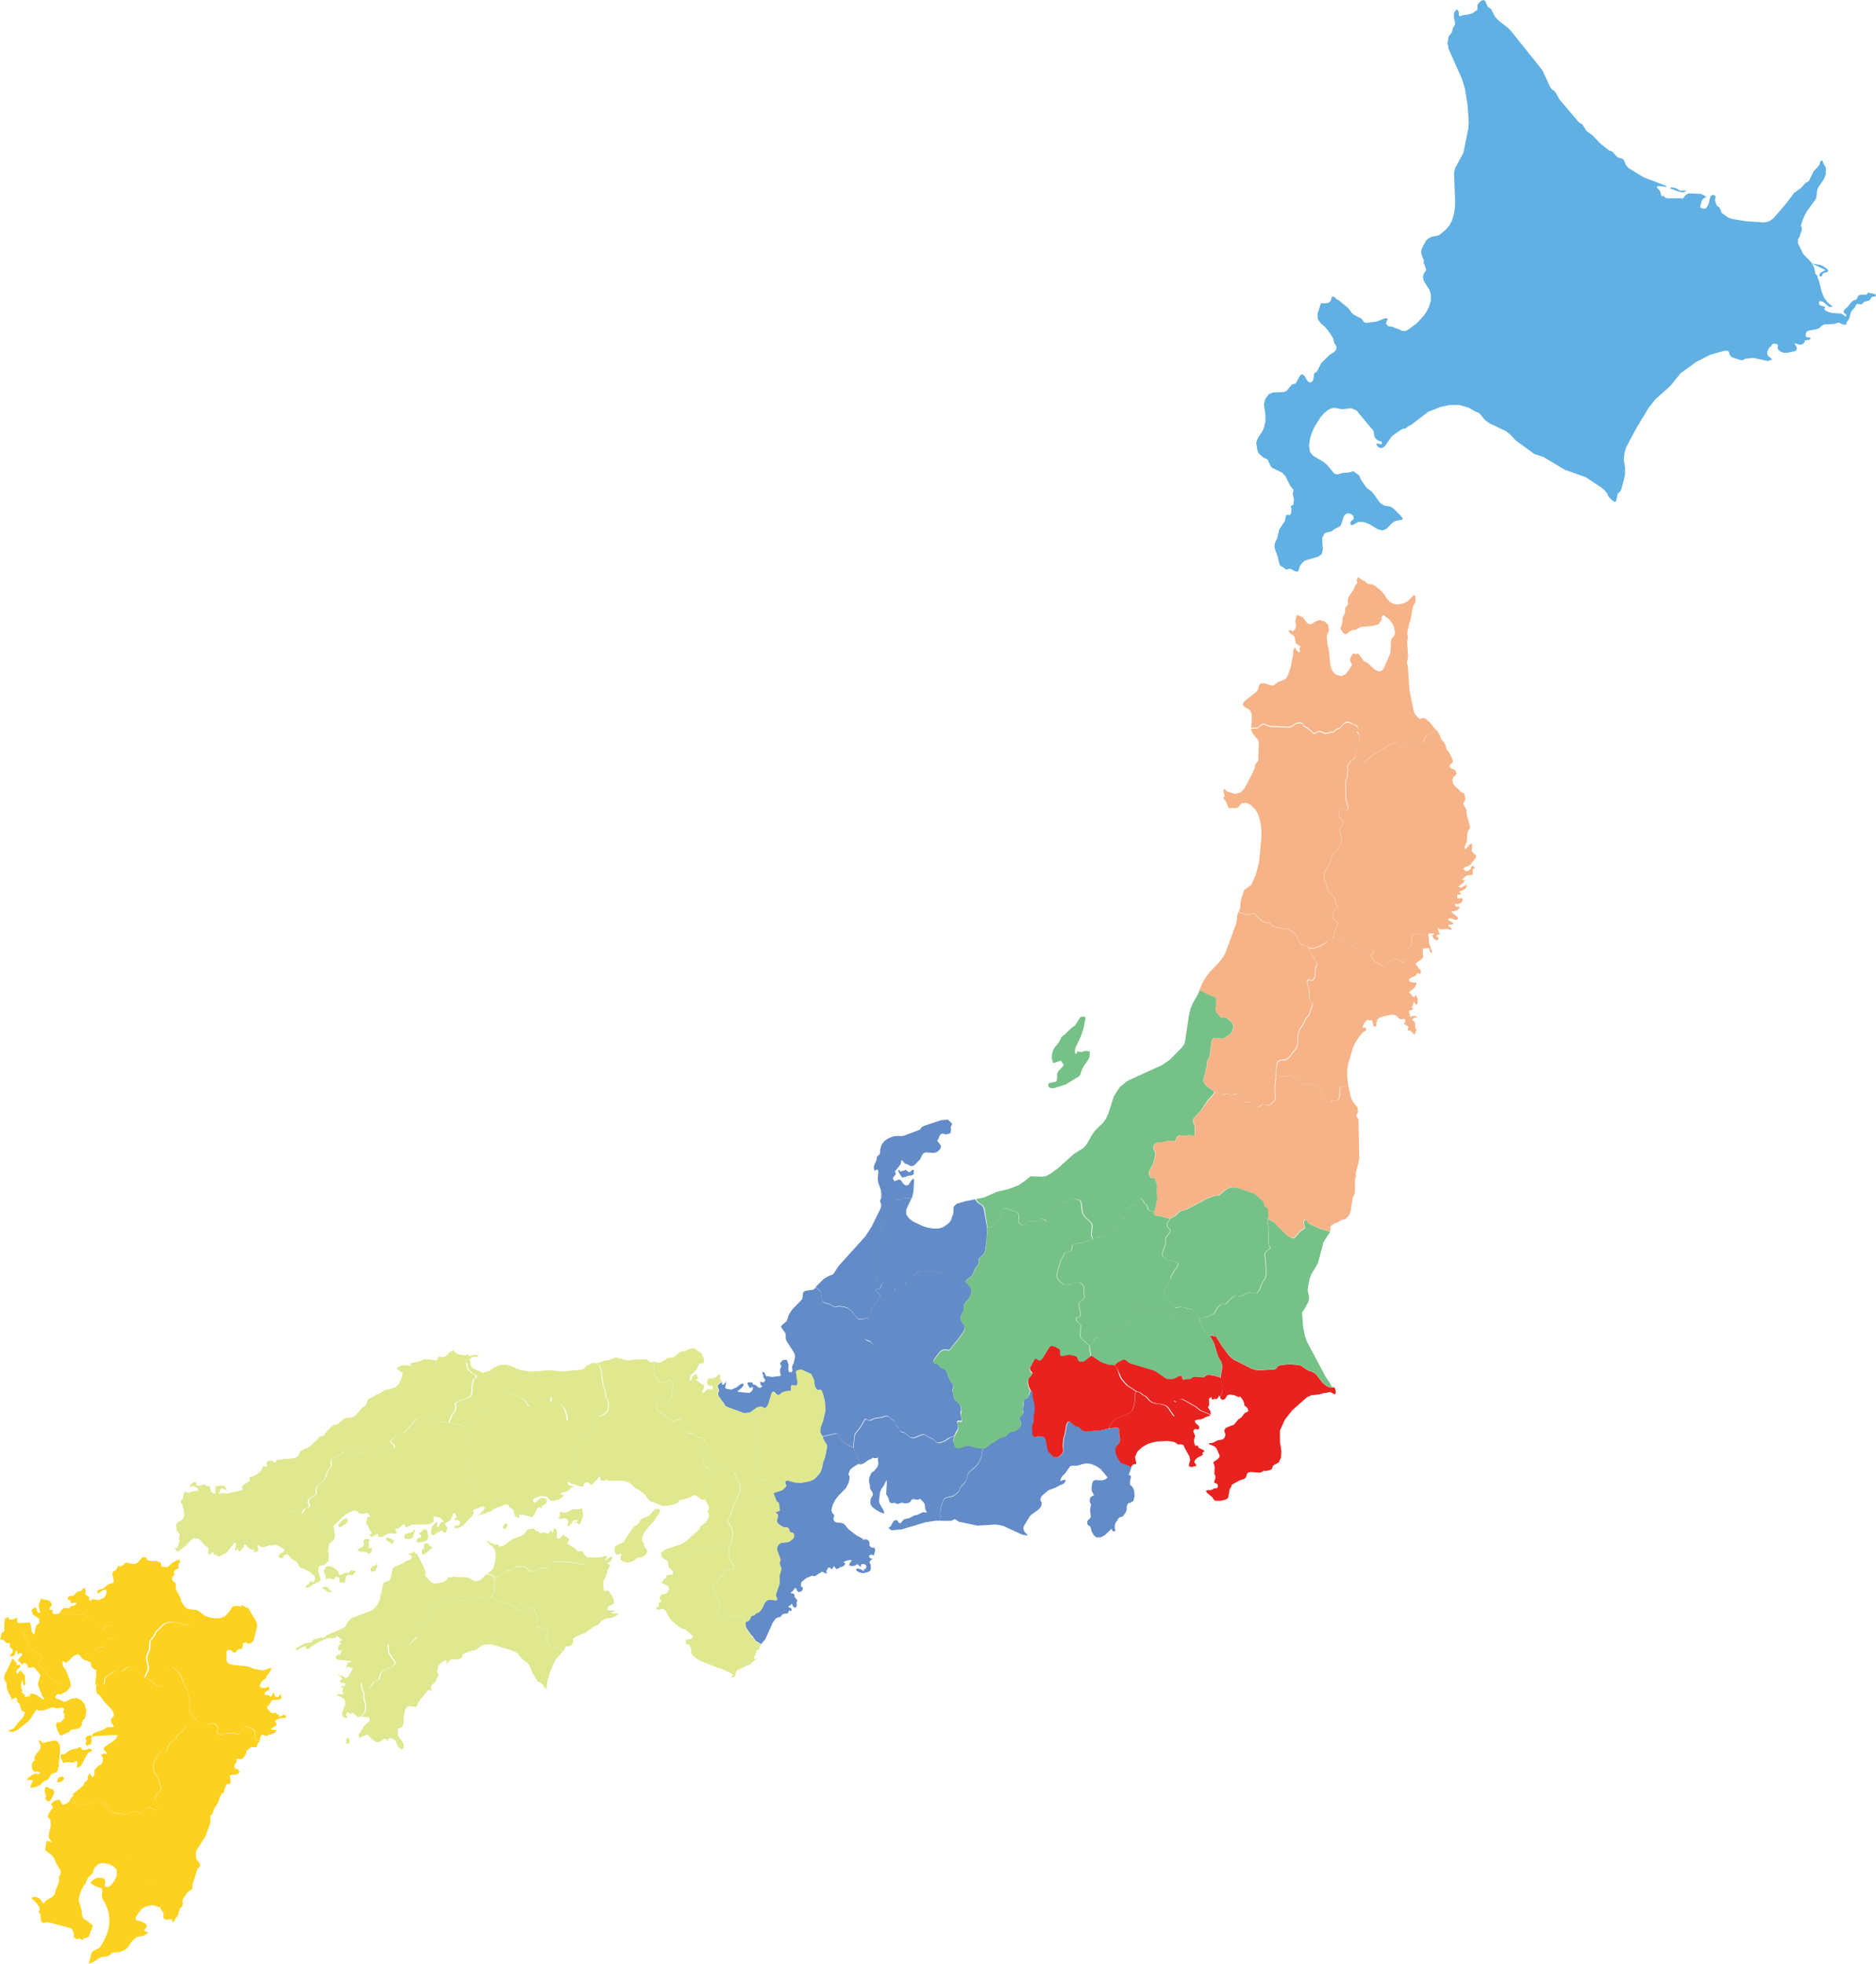 <svg xmlns="http://www.w3.org/2000/svg" viewBox="0 0 382.93 400.8"><g id="レイヤー_2" data-name="レイヤー 2"><g id="レイヤー_1-2" data-name="レイヤー 1"><path d="M371.88,56.32l-.28.15-.22-.13.06-.44.22-.28.62-.31.28-.22-2.73-1.31,1.76.31.52.21.69.48.34.31.06.28-.26.15-.77.24L372,56ZM354.2,44.75h0ZM344.26,39l-.72.27-.9-.18-1.7-.62.07-.21h.39l.47.08.45.18.31.23.32.16h.93ZM304.37,1.85l.77,1.54.8.85,1.73,1.33.76.76,6.4,8,1.52,3.27.33.57.71.49,1,1.72L322.32,25l.66.36.85,1.37,1.25.9,1.56,1.65,1.76,1.4.42.14.33.17.77.86.38.32.88.23.23.16.36.84,0,.15.56.66.19.15,3,1.83,4.61,1.77v.19l-1.66-.2-.31.22.1.18.5.51.12.19.29,1.07.21-.13.08-.08.3.3.26.18.28.09h3l.17.07.57-.68.35-.29.32-.11,2.46.1.7.33.38.31v.1l-.26.06-.37.23-.27.37L347,42.31l.68.31.29,0,.3-.17.2-.28.22-.43.18-.49.06-.43.27-.83.56-.23.43.31-.14.82.28.85.21.36.31.14.19.21.35.93.2.21.18.1.89.66.33.15.73.23,2.88.45,3.5.22,1-.22.87-.6,2.31-2.68L366,39.7l.22-.34,1.41-1,.95-1.06.37-.14.33-.31.93-1.91.78-.79.39-.51.16-.57.08-.16.19-.13H372l.18.55.39.65.13.3v1.24l-.42,1.07-1.15,1.66-.21.6-.16,1.39-.17.45-1.78,2.45-.49.94-.42,1-.3,1,.21.51-.1.59-.22.55-.17.64-.29.42-.05.33,0,.37.05.22.91,1.89.3.43,1.38,1.42L370,54l.24.49.17.56.08.62.08.23.31.26.12.46.28.69.62,2.4.46,1.08.74,1,1,.75-.66.14-1.33-1.1-.61-.13-.19.22,0,.33.13.29.33.13.38.07.36.17.12.2-.34.12.38.44.62.29.68.16,1.76.12.5.23.54.43.09-.35-.19-.21-.26-.23-.11-.38.13-.21.76-.71.82-1,.25-.21.54-.16L379,61l.13-.2.06-.2.11-.2.25-.18.29-.07,1,0,.18-.07.25-.29.12-.07.14,0,.1.06.06.07.06,0,.26,0,.7.19.24.14-.11.26-.17.11-.46,0-.21.13-.34.57-.27.13-.8.2-.19.13-.3.35-.22.07-.6-.1-.31.07-.16.19-.11.26-.17.3-.54.57-.15.23-.11.31-.16.71-.1.33-.13.23-.56.79.29.17-.24.07-.42,0-.44-.11-.54-.31-.36.06-.64.21-2.11.11-.45.25-.44.45-.56.26-1.6.29-.32.12-.26.25-.12.4.09.51.26.1.36,0,.34.14-.19.26-.2.12-.79.1-.07.12,0,.19-.14.24-.49.32-.5,0-1-.3.42.68.11.31-.07.38-.19.19-.29.11L364.8,72h-.72l-.65-.25-.57-.52,0-.28.05-.35-.07-.31-.4-.12h-.24l-.13,0h-.1l-.16.07-.15.14-.21.37-.14.08-.18.16-.2.36-.17.43-.06.34.13.4.3.31.34.26.26.28-.86.32-3-.65-1.62.18-.53.31-.65-.1-1.56-.52-.18-.14-.19-.23-.1-.24-.09-.32-.14-.29-.27-.11-.46,0-2.91.8-2.91,1.46L343,76.22l-2,2.5L337.9,81.5l-1.32,1.65L334,87.4l-2.06,3.89-.36,1.2-.13,1.35.26,1.61,0,.65,0,.59-.1.65L331,99.66l-.23.59-.57.53-.25,1.28-.24.39-.33-.12-.49-.38-.44-.45-.2-.3-.21-.52-.48-.58-.55-.49-3.29-2.2-4.28-1.52L315,93.25l-1.82-.6-3.77-2.74-1.23-1.3-.88-.67-3.16-1.48-1-.7L302,84.37l-.35-.2-.44-.13-1.49-.87-1.9-.52-1.89,0-1.83.39-2.57,1L288,86.75l-.59.26-.42.39-.26.09-.25,0-.24.08-.23.11-1.65,1.16-.4.41L282.73,91l-.35.31-.24.1-.25,0-.27,0-.26-.13-.13-.16-.19-.27-.1-.26.09-.11.83.19.18-.06.06-.31-.25-.2-.58-.2-.42-.35-.18-.22-.12-.22-.2-1.16-3.44-4.16-1-.45-.49,0-1.37.2-1.51-.29-.52,0-.92.39-.87.72-.78.93-1.22,2-.49,1.13-.36,1.21-.18,1.29.18,1.29L268,93l2.12,1.25.68.56,1.52,1.79.38.19.49,0,.81-.26,1.36-.1.41-.1.43-.2,1.25.92.32.8,1,1.47.34.36.8.58.35.37,1.35,1.89.38.34.4.24.47.15.55.06.51.14.49.32,1.58,1.56.36.54-.22.24-1,.13-.47.17-.38.25-1.31,1.3-.8.32-1-.3-1.8-1.08-1.06-.38h-1.05l-1,.56-.47.12-.19-.42.18-.4.34-.26.24-.29-.12-.51-.38-.37-.51-.17-.52.06-.41.34-.23.49-.36,1.21-.26.52-1.28.64-.22.21-.24.18-1.15.29-.37.17-.44,1,.15,2.31-.26.93-.69.49-2.71.79-.33.27-.41.43-.34.54-.15.59-.24.44-.51-.08-1-.52h-.23l-.37.15-.21,0-.24-.1-.54-.43-.23-.1-.29-.23-.19-.55-.27-1.19-.6-1.66-.06-.61.11-.61.44-.88.4-1.77,1.15-1.76.28-1.15.1-.12.47.06.18,0,.2-.26.07-.26.05-.64v-.16l-.12-.25v-.17l.09-.14.15-.12L264,103l.06-.34,0-.46.09-.18-.12-.45-.11-.55v-.53l.16-.43-.68-.84-1-2-.68-.75-2.09-1-.37-.51,0-.13-.11-.14-.38-.85-.19-.15-.65-.27-.92-.8-.22-.32-.19-.7-.17-1.15.12-.54.27-.58.93-1.43.24-.61.31-1.28,0-1.28L258,82.53l.26-1.08.73-1,.86-.36,2-.06.5-.11.34-.22.91-1.1.2-.15.22-.08.26,0,.17-.11.19-.27.57-1.09.29-.4.36-.11.46.38.46.83.3.35.43.12.47-.34.16-.67.05-.65.16-.29.39-.21.32-.53.56-1.15.34-.41,1.46-1.39.89-.58.39-.45.13-.55-.2-.42-.3-.45-.14-.66-.14-.41-1-1.48-.66-.77-.78-.67-.6-.8L268.93,64l.7-2.1,1,0,.52-.09.4-.29.11-.26.07-.29.09-.27.17-.16.29,0,.25.22.21.23.17.12.35.16L275,62.72l.36.36.61.83.41.35,1.49.75.2.23.3.43.2.15.29.09,2.14-.28,1.58-.62.48-.05.23.16-.21.37-.18.5.36.52.22.08.77.11.85.38.51.12.43.28.26.06h.38l.28,0,.56-.31L289.16,66l1.42-1.51.56-.81.55-1.08.37-1.24V60l-.25-.77-1.14-1.8-.21-.76.06-.57.25-.48.36-.52L290.76,54l-.17-.27.06-.53L290.19,52l-.12-.65.13-.53.32-.69.56-1,.36-.35.47-.3.48-.21.88-.13.4-.14.38-.24,1.17-1,.65-.77.52-1,.39-1.31.18-1.17.08-1.19-.25-6,.22-1,1.7-3.15,1-4.92.09-1.26-.23-3.53L299,18l-.63-2-2.68-6-.22-1.21.2-1.26.12-.2.41-.5.16-.26.09-.31.05-.27.07-.25L297,5l0-.47-.22-.9,0-.44,0-.48L297,2.3l.36-.37.23.17.13.24.05.3V3l.1.28h.25l.47-.18.93-.11,1-.26.69-.5.21-.08.15-.14,0-.34V1.31l0-.29.31-.46.52-.44.51-.12.31.29.33.85.2.35.29.14Z" fill="#60b0e3"/><path d="M194.8,293.07l-.27.93.34,1,.2.26.23.16h.3l.68-.07.3-.13.33-.18.45-.1.46,0,1.59.45,1.26.12-.23.9-.09.74-.25.64-.44.9-.42.49-1.37,1.2-.33.43-.27,1.16-.15.4-.93.95-.22.43-.19.47-.22.29-.75.64-.17.1-.2.08-1.23.26-.34.16-.23.28-.47,1.08-.14.52-.13.77V309l.06.39v.18l-.08.81H191l-2.06.31-4.92,1.46-2,.18-.23-.12-.27-.22-.15-.2.14-.07.35-.27.29-.59.36-.52.61-.08.13.14.07.2.14.2.35.11.15-.15.23-.32.31-.31.34-.13.69-.12,1.15-.6.63-.12,1.08-.52h.15l.34.07.14,0,.16-.13v-.09l-.08-.09,0-.08-.07.12-.1-.25-.1-.47-.05-.55-.07-.24-.18-.29-.74-.76-.34.22-.25,0-.62-.11-.39,0-.17.19-.12.24-.24.24-.32.11-.41.07-.39,0-.26-.14-.26,0-.84.28-.58-.26-.62.09-.34-.16-.12-.26-.23-.79-.14-.17-.26-.46.12-2.12,0-.74-.24.33-.35.75-.47.65-.2.4-.15.47-.16,1.46,0,.42.22.51.5.83.22.44.14.55-.73-.23-.88-.46-.75-.56-.41-.51-.07-.44,0-.51.14-.49.24-.38.13-.42-.19-.45-.27-.4-.14-.32,0-.42-.19-.92,0-.54.11-.42.2-.5.24-.42.49-.31.56-.71.16-.25.14-.55-.12-.76.1-.48-.29.13-.22,0h-.29l-.14,0-.09-.09h-.11l-.21.2-.12.07-.47.18-1.12.74-.41.17-.34-.47-.23-.52-.27-.93-.25-.47-.3-.43-.21-.51.22-2.18.12-.59,1.16-1.49.73-1.3.2-.24.23-.12.13.15.3.2.17,0,.2,0,.55-.27.48-.17,1.44-.21.54-.23.17,0,.31,0,.28.11.61.53.46.3.16.2.11.26.12.37.08.14.11.13.21.18.18.22.24.56.18.16.17.07.37.07.28.13.28.18.71.64.2.11.28.07h.44l1.54-.62.37-.06.31.06,1,.6.45.19.33.19.48.5.34.17h.35l1.07-.4.57-.36.24-.18Z" fill="#628bc8"/><path d="M197.07,261.6l.93.91.2.48.12.45-.06.42-.3.82-.15.3-.2.25-.64.66-.24.45,0,.34v.25l0,.39-.1.29-.39.75-.19.58.09.51.27.46.32.36.2.47,0,.36-.13.36-.48.83-1,1.33-.88,1-.28.45-.27.3-.32.13-.49-.1-.39,0-.43.14-.41.32-.94,1.2-.39.63,0,.34.16.18.55.1.26.13.19.23.14.25.25.18.64.24.24.2.2.26.56,1.51.18.37.48.67.16.36V283l-.1.92.34,1.47.07.17,0,.09.12.1.47.3.54.68.17.74,0,.46-.13.48.05.35.23.88,0,.26-.17.11-.49-.07-.19.08-.1.21.21.75,0,.48-.16.43-.23.32-.42.86-1.14.43-.24.18-.57.36-1.07.4h-.35l-.34-.17-.48-.5-.33-.19-.45-.19-1-.6-.31-.06-.37.06-1.54.62h-.44l-.28-.07-.2-.11-.71-.64-.28-.18-.28-.13-.37-.07-.17-.07-.18-.16-.24-.56-.18-.22-.21-.18-.11-.13-.08-.14-.12-.37-.11-.26-.16-.2-.46-.3-.61-.53-.28-.11-.31,0-.17,0-.54.23-1.44.21-.48.17-.55.27-.2,0-.17,0-.3-.2-.13-.15-.23.12-.2.24-.73,1.3-1.16,1.49-.12.59-.22,2.18-1.26-.64-.74-.52-.58-.6-.19-.31-.2-.54-.23-.2-.3-.1-2.77.64-.47-.85.06-1,.54-1.45.14-.7.13-.38.19-1-.12-1.7-.32-1.41-.2-.57-.19-.39-.27-.09-.22.11-.28-.05-.3-.27-.29-.66-.09-.46,0-.58-.65-1.35.85-1.36.44-1.36.23-.28.26-.19.31-.11.31,0,.32.08.78.35.36.08h.35l.29,0,.29.08.45.37.19,0,.14-.25.15-.21.31-.15,2.43-.33.52,0,.78.21h.43l.54-.15.39,0,.71,0,.27-.18.37-.61.32-.3.19-.32v-.41l-.18-.56-.28-.52-.28-.34-.26-.2-.59-.2-.25-.16-.19-.23-.13-.26,0-.34,0-.35.11-.47.18-1.17.25-.7.17-.34.06-.24,0-.43.62-.86L178,267l.22-.38,1.25-1.59.14-.43-.07-.34-.45-.54-.16-.24-.22-.56.55.16.2,0,.21-.15.12-.23.1-.34.16-.37.22-.24.31-.13.7.19.4,0,.52.17.3.2.2.23.07.23v.23l-.17.53.06.23.27.09.45-.25.53-.54.17-.13.27-.13.24-.16.22-.3.1-.28.08-.28.12-.17.18-.15.31-.17.35-.26,1.26-1.24.32-.19.35-.1.33.16.27.08.28,0,1.51-.5.28-.05.19.05.06.18-.06.21,0,.17,0,.18.18.12.3-.05.27-.15.24-.18.29-.08.37.1.67.44.59.27,1.43.34,1.09.58Z" fill="#628bc8"/><path d="M186.5,239.1l0,.24,0,.24-.18.22-.39.14h-.42l-.41.12-.32.17h-.21l-.37.1h-.08l-.18-.32-.4-.59-.21-.47.16-.2.17.12.08.21.1.07.15-.1.16-.07h.2l.22-.06.17-.12.16,0,.17.07.17.18.22.18.21,0,.18-.11.27-.28.34-.1.13.22Zm7.51-7.83-.74.24-.28,0-.32-.1-.32-.05-.32.12-.2.26-.31.74-.21.34.59.75.19.43-.18.5-.32.36-.29.23-.33.14-.43.08-1.62-.11-.49.25-.34.57-.27.58-1.13,1.17-.36.21h-.45l-.75-.38-.43-.12-.43-.52-.22-.16-.11.23-.09.59-1.21,1.5.24.39-.12.3-.28.29-.23.36.24.59.44-.07.49-.24.43.1.62.85.43.27.53-.12.66-1,.38-.34.11.56-.14,2.26-.29,1.2,0,0h0l-.77,0-.4,0-.28,0-.67.29-.28,0-.26,0h-.27l-.25.1-.25.2-.55.63-.3.42-.73,1.59-.15.46-.11.64-.36,1.06-.19.27-.49.4-.18.23v.37l0,.3.09.31,0,.28,0,.3-.49,1.2v.52l0,.42.17.93v.38l-.14.52-.15.33-.15.45-.34,1.59-.06.61.07.46.14.35.07.41,0,.48-.22.71-.07.37.15.85.21.56.16.24.45.54.07.34-.14.43-1.25,1.59L178,267l-.28,1.16-.62.86-1.51.22-.43-.11-.31-.26-.77-1-.45-.47-.72-.52-.87-.23-.74-.08-.32,0-.31.1-.43,0-.86-.49-.44-.16-.52-.1-.28-.15-.24-.23-.14-.31-.07-.35-.1-.83-.07-.31-.06-.19-.14-.18-.09-.09-.71-.58,0-.06,1.65-1.64,1.11-.64.43-.12.4-.22,1.07-1.64,5.47-6.06,1.23-1.9,1.9-3.87.13-.57-.07-.28-.13-.31-.08-.31.21-.53.05-.36,0-.66-.14-.8-.5-1.39-.08-.82.12-1.42-.18-.44-.63.29-.14-.72.18-.6.27-.55.17-.57,0-.33.09-.15.32-.27.21-.28.07-.2,0-.6.3-1.05.59-.76.82-.55,1-.38.4-.08,1.4,0,.38-.07,3.09-1.17.27-.2.25-.39.55-.28,3.43-1.13,1.37-.09.86.84-.3.69.06.65Z" fill="#628bc8"/><path d="M174.23,295.52l.21.51.3.43.25.47.27.93.23.52.34.47-.16.06-.44-.14-1.09.68-.54.45-.25.41,0,.18-.14.25,0,.15,0,.16.21.26,0,.18-.08.65-.17.61-.53,1-1.48,1.51-.64.8-.53,1.06-.17.55-.09.58,0,.14.21.48.09.1.23.16,0,.34-.13.38,0,.29.23.41.39.19,1,.09.48.17.35.34.3.42.31.35,1.68,1.29L176,314l.24.28.26-.08.32,0,.31.12.22.2.13.35,0,.3,0,.28.22.28.3.15.25,0,.21,0,.17.3,0,.32-.28,1-.28-.15-.26-.06-.25.09-.2.26.09.19.17.17.23.11h.3l-.39.32-.15.18-.14.21.17.32.12.49,0,.52-.13.44-.24.17-.85.26-.37.06-.4-.06-.56-.19-.43-.29,0-.31.36-.11.49.14.46.24.27.22,0-.19,0-.27,0-.15.29.23.22-.59-.2-.39-.44-.17-.48.1,0,.19v.09l0,.1,0,.2-.76-.64-.42.31-.73.1-.54-.16.16-.44.4-.55-.38-.11-.74.17-.64.31.42.16-.05.32-.31.32-.78.28-.37.26-.36,0-.4-.54-.15.16L170,320l-.06.1,0,.25-.63-.4-.22-.05-.16.33-.14.24-.16.16.17.49h-.28l-.71-.34-1.1.65-.27.25-.76-.06-1.16.5-.95.78-.1.81.25.24.18.12,0,.16-.16.38-.12.13-.21.11-.22.08-.18,0-.24-.14-.25-.58-.18-.11-.16.13-.43.58-.29.18v.21l.34,0,.25.11.13.24,0,.37.4.47.19.32-.09.13-.06.16,0,.76-.07.24-.35.13-.26-.17-.18-.33-.13-.31-.34.31-.35.26v.17l.52.14.14.39-.16.28-.4-.22-.15.5-.19.16-.81.08-.11.07-.2.19-.27.34-.14.08h-.26l-.61.3-.55.78-1.54,3.42-.86,1-.6-.4-.38-.18-.27-.32-.21-.27-.18-.36-.39-.37-.84-1.2-.24-.47-.08-.42v-.22l.05-.37.69-.31.21-.33.23-.55.23-.15.35,0,.14-.12.13-.21L155,329l.43-.51.29-.44.17-.48.37-.62.34-.31.43-.14,1.23.13.25,0,.1-.19-.21-.52-.09-.4.71-2.13L159,323l0-1.45.34-1.09,0-.36-.11-.4-.16-.41-.06-.42.15-.24.05-.24-.5-1.47-.16-.38-.08-.38.08-.48.25-.41.38-.29.44-.12,1-.09.49-.18.63-.53.21-.37.05-.4-.06-.26-.11-.18-.5-.11-.22-.17L161,312l-.17-.19-.26-.07h-.32l-.34-.07-.39-.2-.48-.32-.35-.32-.15-.35.06-.41.16-.46v-.39l-.1-.21-.27-.23-.06-.1.05-.12.56-.11.23-.26-.13-.61,0-.42-.06-.31-.08-.17-.12-.11-.3-.12-.66-1.72,1.9-.63.49-.49.3-.38-.25-.62.07-.3.26-.15.28,0,1.28.37,1.4.09,1.7-.34L166,302l.48-.34.21-.28.28-.27.26-.3.22-.32.2-.49.14-.43.23-1.12.41-1.11.39-2v-.27l-.12-.28-.6-1-.16-.56,2.77-.64.3.1.23.2.2.54.19.31.58.6.74.52Z" fill="#628bc8"/><path d="M226.39,291.56l1.5-.15.24.06.27.17v.21l0,.51,0,.21,0,.18.07.25.09.59,0,.34v.31l-.06.16-.12.22L228,295l-.17.33-.07.55.08.72.22.64.4.74.21.32.16.17.21.17.53.22.49.13.9.43,0,.05-.57,1.54.39.16.07.32-.17.7-.06.56.07.28.56.56.25.67.09,1.06-.22,1-.66.4-.37.09-.23.26-.12.39,0,.48-.09.46-.19.41-.52.66-.16.1-.41.09-.17.08-.18.21-.28.46-.14.19-.21.38-.09.51V312l.13.43-.27.15-.23-.05-.17-.2-.11-.32-1.38,1.3-.82.45-.8.05-.35-.21-.32-.33-.24-.38-.16-.3-.19-.77-.08-.22-.16-.16-.18-.07-.16-.11-.12-.27,0-.51.21-.29.27-.22.21-.33,0-.33-.1-.87v-.54l.17-.74,0,0-.06-.24-.1-.18-.09-.12,0-.08,0-.57.14-.36.27-.22.43-.17-.11-.29-.24-.44-.09-.28-.06-.37.11-.89.21-.65.41-.22.86.05.54,0,.46-.1.38-.18.34-.29-1.44-1.72-.91-.62-1-.42-1-.15-1,.23-.49.17-.47.09-1.05,0-.34.18-.93,1.32-.71.73-.21.4-.11.57.45-.22.47-.12.2.15-.35.62-1.4.64-.24.17-1.4.53-.32.17-.38.35L213,305l-.41.39-.21.53,0,.28.23.55,0,.33-.07.27-.12.23-.34.44-1.56,1.14-.28.25-1.16,1.91-.21.52.14.58.33.49.37.27v.2l-1-.13-3.83-1.77-.89-.23-.91-.09-3.6.22-3.81-.81-.75-.53-.72.36h-2.31l.08-.81v-.18l-.06-.39v-.52l.13-.77.14-.52.47-1.08.23-.28.34-.16,1.23-.26.2-.08.17-.1.75-.64.22-.29.19-.47.22-.43.93-.95.15-.4.27-1.16.33-.43,1.37-1.2.42-.49.44-.9.25-.64.09-.74.23-.9.77-.27.92-.82.49-.18,1.07-.79.46-.23.6-.1.27-.12.23-.16.23-.28.32-.31.28-.14.66-.12.43-.18.66-.55.27-.37.1-.38-.05-.29-.12-.28-.16-.29v-.28l.11-.29.41-.37.21-.34.06-.27-.07-.31-.06-.34.13-.5.06-.36v-.35l-.05-.35.19-.38.27-.16.34-.09.2-.22.12-.23.15-.57.25-.58.38.48.05.29.08.84.3,1.08.07.5,0,1.23-.06.3L211,289l0,.29.05.73-.08.43-.25.72,0,.33.08.34,0,.31,0,.28v.27l.08.3.24.2.36.12.51-.13.48-.06.54.09.34.24.2.4.26,1.72.15.43.19.39.33.28.45.48.26.18.3.08h.34l.34-.11.37-.28.25-.25.14-.19.1-.16.05-.15,0-.23v-.33l0-.35,0-.73.09-1.06.3-1,.24-1.46.12-.44.16-.36.23-.2h.3l.82.76.45.27.5.09.31.22.2.26.33.27.57.18,3.1-.26Z" fill="#628bc8"/><path d="M201.49,250.59l-.14,3-.13.66-.08.66-.09.47-.16.42-.43.49-.39.33-.25.29-.11.26.06.32,0,.27-.15.34-.34.4-.36.65-.39.95-.19.3-.26.26-.71.49-.38.5-.88-.36-1.08-.59-1.44-.33-.58-.27-.68-.44-.37-.1-.29.08-.24.18-.26.15-.3.05-.18-.12,0-.18,0-.17.06-.21-.07-.18-.19-.06-.28.06-1.51.5-.28,0-.27-.08-.32-.16-.36.09-.32.2L185.92,261l-.35.26-.3.17-.19.15-.12.16-.08.29-.1.28-.22.3-.24.16-.27.13-.16.13-.53.54-.46.25-.27-.1-.06-.23.17-.53,0-.23-.08-.22-.19-.23-.31-.21-.51-.16-.41,0-.7-.19-.3.13L180,262l-.16.38-.11.34-.12.23-.21.15-.2,0-.54-.16-.15-.85.07-.37.22-.71,0-.48-.07-.41-.14-.35-.07-.46.06-.61.34-1.59.15-.45.15-.33.14-.52v-.38l-.17-.93,0-.42v-.52l.49-1.2,0-.3,0-.28-.09-.31,0-.3v-.37l.18-.23.49-.4.19-.27.36-1.06.11-.64.15-.46.73-1.59.3-.42.55-.63.25-.2.25-.1h.27l.26,0,.28,0,.67-.29.28,0,.4,0,.77,0h0l-1.1,2.35v1l.58.83.83.63,1.9.9.94.31,1.17.21h1.17l.94-.27,1-.7.49-.52.23-.53.07-.3.24-.54.08-.31v-1l.06-.28.57-.59,1.71-.51,2.15-.42,0,.15.43.55.76.49.27.27.22.42Z" fill="#628bc8"/><path d="M177.14,269l0,.43-.06.24L177,270l-.25.7-.18,1.17-.11.47,0,.35,0,.34.13.26.19.23.25.16.59.2.26.2.28.34.28.52.18.56v.41l-.19.32-.32.3-.37.61-.27.18-.71,0-.39,0-.54.15h-.43l-.78-.21-.52,0-2.43.33-.31.15-.15.21-.14.25-.19,0-.45-.37-.29-.08-.29,0h-.35l-.36-.08-.78-.35-.32-.08-.31,0-.31.11-.26.19-.23.28-.44,1.36-.85,1.36-2-1-.48.08-.46.18-.1.23v.17l.15.47,0,.18v.46l.16.54,0,.3,0,.31-.25.36-.31,0-.3-.09-.31,0-.15.2,0,.24v.31l0,.26-.2.23-.23-.05h-.33l-.3.05-.67.19-.6.49-.29.1-.28-.06-.26-.18-.22-.29-.15-.13-.16-.06-.14.14-.12.23-.63,2.11-.19.35-.2.28-.25.24-.22,0-.27-.08-.31-.16h-.56l-.44.2-1.4,1-1.28.1-3.37-1.24-.46-.29-.17-.26-.16-.32-.38-.42-.66-1-.1-.37v-.28l.18-.37,0-.15-.07-.28-.12-.26-.07-.29.07-.25.27-.24.25-.17.33-.14,0-.07,0,0,0,.21-.06.19v.13l.21.07.18-.08.18-.2.25-.45,0,.52-.13.5,0,.4.42.18.66.08h.22l.22-.08.48-.22.19-.05.76-.61.48-.27.33.23-.12.28-.36.43-.42.38-.31.18,0,.21,2.09.21.3,0,.48-.36.23-.53-.1-.33-.54.25-.39-.63-.13-.41.22-.15.61,0,.23.11.14.37.44.05.45.39.48.26.53-.36-.25-.14-.15-.23-.05-.29,0-.35.24.14.32.07.28-.1.15-.33-.06-.22-.15-.16-.15-.23,0-.4-.09-.12-.13-.28,0-.25.29,0,.11.11.26.46.05.15.07.12.18,0h.21l.75.15,1.57-.18.28-.09,0-.23-.16-.43,0-.5.06-.32.23-.35-.29-.7.56-.65.79-.08.4,1-.07,1,.14.52.47.05.22-.21,0-.29-.06-.55.07-.27.27-.54.26-1.19,0-.45-.16-.44-1.61-2.53-.12-.45v-.71l-.1-.42-.63-.84-.24-.47.36-.41.45-.33.39-.39.37-1.16.36-.64.41-.58,1.62-1.65.17-.21.15-.11.1-.31.12-1,.1-.21.15-.12.22-.13,1.68-.25.49-.49,0,.06.72.58.09.09.13.18.07.19.07.31.1.84.07.34.14.31.23.23.28.15.53.11.44.15.86.49.43,0,.31-.1.32,0,.74.08.86.23.73.52.45.47.77,1,.3.26.44.11Z" fill="#628bc8"/><path d="M75.28,315.7v.37l.64-.23v.55l-.33.65-.36.09-.5-.37-1.27-.09-.52-.28.5-.43.58-.28.34-.38-.23-.75.26-.28.32-.16.32,0,.26,0,.17.19-.08.12,0,.13-.07.1h-.18l.16.37,0,.34Zm5.13-1-.15.26-.22.12-.18.05-.06-.05,0-.19-.12-.1h-.19l-.57-.38-.19-.26.18-.27.34-.06.45.18.22.08.36.27Zm4.3-2.33-.15.64-.28.51-.09.31-.28.22-.55.07-.47,0-.28-.22-.13-.39.12-.33.19-.11.07,0,.72-.25.26,0,.28-.15.34-.37.19-.17Zm1.46,2.35-1,.08-.19-.21.25-.55.17-.11.4-.07.13-.14,0-.28-.08-.2-.17-.11-.23,0,.51-.53.55-.46.48-.07.29.67.16.9-.16.56-.44.38Zm-16.46-3.12-.41.1-.24-.21v-.26l.54-.67.32-.34.4-.19.34-.13.23.08.11.26v.27l0,.12-.5.44Zm18.87-21.92.62.47.34.13.39,0,1-.12.71.19.86.26,1.47.2.78.35.77,1.61,0,.87-.17.95-.07.7v.91l.08.55.12.42.77,1.54,0,.37,0,.38-.09.47-.07.6,0,.6.08.53.39,1.2L96.47,304l.08.44.14.36.44.85.25.69.09.36,0,.26-.12.59-.13.41L97,308l-.28.11-.14.47.15.19-.29.56-1.89,2-.4.28-.74.26-.33.06-.27-.05-.09-.28.14-.2.3-.07.32,0,.24-.08.27-.47-.2-.35-.49-.21-.58,0,0-.22.46-.29L93,309l-.43-.21L92,310.2l-.43.34-.45.22-.34.31.43.42.09.6-.19.52-.43.2-.16-.09-.27-.29-.1-.07-.14.06-.3.23-.45.13-.59.49-.23.1-.38-.24-.08-.52.16-1.13.11,0,.27-.25.42-.49.28-.16.06.28-.06.44-.13.35.48-.07.43-.9.5-.06,0-.21-.33-.36-.41-.28-.26-.09h-.23l-.22-.05-.23-.17-.35.18.07.9-.69.46-1,.16-2.52,0-.7.22-.76.41-.32-.72-.44.18-.51.5-.53.25-.37,0v.21l.18.3.09.31-.17.19-.37,0-.7-.07-.57.13-1.18.62-.68,0-.11-.12-.07-.21,0-.2,0-.09-.22,0-.13.12-.08.12-.09.08-.67.28-.27,0-.2-.36.4-.36-.17-.38-.36-.44-.21-.74-.29-.42-.07-.13,0-.36.12-.23.07-.21-.09-.36.17,0,.3-.1h.19l-.08-.31-.18-.23-.45-.32-.39.18-.48.09-.47-.07-.78-.6h-.52l-.93.38-.86.53L68,311.49l.18.42.08.61v.42l-.18-.09-.74-.36-.62-.47-.25-.1-.35-.34-.35-.62-.94-3.29,0-2.17-.17-.67,0-.46-.07-.26v-.37l.22-.36.41-.46.81-.68.43-.64.21-.47.12-.48.14-.36.23-.37.44-.53.11-.25v-.36l-.12-.37.08-.33.25-.3,1.37-.76.54-.37.33-.29.18-.21.26.08.15.22.21.19.3.05.45-.19,1.07-.18.35.11.26.16.25.05.29-.09.32-.26.24-.15.37,0,.32.17.34.14.92.18.31-.05.57-.13,1-.42,2-.37.24-.15.09-.33-.14-.31-.26-.24-.27-.19-.14-.14,0-.15.08-.16.2-.22.51-.48.29-.21.32-.17.49-.13.38-.14.44-.29,1.63-1.7.56-.73.27-.29.37-.16.52-.07,1.43.41.36,0,.66-.24Z" fill="#dfe88f"/><path d="M121.51,288.68l0,.36-.25.81.09.47,0,.56-.1.32-.22.23-.29.23-.3.31-1.32,1.88-1.22,1,0,.05v0l0,.19,0,.33-.06.41-.22.86v1.13l-.06.7-.2.6-.06.43,0,.42.62.68.35.65.08.23.06.26v.5l-.08.34-.29.62-.63-.23-.66-.15-.61-.35-.28,0,.15.48.22.13,1.19.39-.19,0-.46,0-.17.05-.53.63-.12.11-.18,0-.4.23-.43.05-.19.07-.38.23.15.14.18.06.22,0,.25-.1-.35.61-.73.43-.84.24-.7.05-.33-.15-.46-.58-.42-.16-.8-.08-.37,0-.62.31-.42.13-.29.24,0,.48.3.2.37-.23.69-.63.41-.12.44,0,.37.14.21.36-.06.5-.31.3-.4.21-.32.25.05.1,0,.06,0,.24-.65-.3-.44.59-.39.9-.47.6-1.78-.51-.87-.07,0,.72-.73-.23-.27-.62-.21-.72-.53-.57-.18.09-.13-.15-.09-.28,0-.32-.18.19-.37-.2-.37.13-.39.23-.7.19-1.09.45-.26.16-.08.19-.17.14-.2.08-.44,0-.17.09-.14.12-.15.08-1.51.45,1-1,.37-.56-.48-.31-.26.05-.54.3-.3.11-.32,0,.13-.41.12-.59,0-.26-.09-.36-.25-.69-.44-.85-.14-.36-.08-.44.12-1.16-.39-1.2-.08-.53,0-.6.07-.6.09-.47,0-.38,0-.37-.77-1.54-.12-.42-.08-.55v-.91l.07-.7.17-.95,0-.87-.77-1.61.4-.4.25-.16.42-.05,1.29-.43.44-.25.15-.25.05-.26v-.24l0-.26.12-.23.25-.15,1.17.06,1.18-.34.13-.05.08-.12,0-.18,0-.28.08-.39.16-.25.29-.19.27-.12.24-.19.15-.25.34-.87.36-.66.17-.24.3-.14h.37l2.87,1.05.46.25.31.26.3.33.54.85.28.11.26-.09.25-.28.16-.28.19-.23.29-.18.79-.27.24-.21.2-.28.29-.21.5-.15h.48l.37.11.28.26,0,.19,0,.14-.08.19,0,.14,0,.08.12.1,1.7.41.7.59.37.55.14.48.07.34.16.4.06.26,0,.36.1.37.22.19.34-.07,1.41-.46.51,0,.36,0,.26.09h.29l.41-.13.56-.35Z" fill="#dfe88f"/><path d="M84.38,278.1l.11,0,.4-.05,1.28-.4.27-.19.3-.07,2.35.26.16-.1.09-.37.15-.23.3-.05.6.09.48-.14.45-.37.39-.43.33-.28,0,.22.33-.41.26.08.27.32.39.34.44.14.88.07.4.18.12-.13.16-.11.07-.13.11.12.23.2.11.14.47-.16.43-.08,1,0-.27.35-.33,0-.36,0-.37.08-.35.31-.09,0-1,.26-.12.07-.11.12.06.13.08.11.25.23.08.11.05.11,0,.13,0,.25,0,.14.17.39.16.24.54.54.25.19.67.35.06.07,0,.06,0,.1v.13l-.07.16-.19.13-.11,0-.12.07-.08.19-.31,1.56,0,.94-.07.52-.19.36-.54.33-2,.74-.32.19-.27.23v.31l.11.26,0,.35-.11.45-.68,1-.61,1.5-.71-.19-1,.12-.39,0-.34-.13-.62-.47-.3,0-.66.24-.36,0-1.43-.41-.52.07-.37.16-.27.29-.56.73-1.63,1.7-.44.29-.38.14-.49.13-.32.17-.29.21-.51.48-.2.22-.08.16,0,.15.14.14.27.19.26.24.14.31-.09.33-.24.15-2,.37-1,.42-.57.13-.31.05-.92-.18-.34-.14-.32-.17-.37,0-.24.15-.32.26-.29.09-.25-.05-.26-.16-.35-.11-1.07.18-.45.19-.3-.05-.21-.19-.15-.22-.26-.08-.18.21-.33.29-.54.37-1.37.76-.25.3-.08.33.12.37v.36l-.11.25-.44.53-.23.37-.14.36-.12.48-.21.47-.43.64-.81.68-.41.46-.22.36v.37l.07.26,0,.46-1.53,1.09-.13.32v.45l.14.25.06.17,0,.24-.11.15-.12.13-.68.21-.1.09-.11.15-.2.47-.17.29-.18.06-.18-.15-.22-.26-.28-.14-.27,0-1.24.27h-.78l-.41-.11-.29-.17-.22-.25-.12-.3-.1-.4-.08-.42v-.33l0-.29.12-.22.48-.57,0-.17-.08-.2-1.64-.57-.28-.28-.06-.28.09-.26,0-.32-.17-.35-.07-.49.1-.38.26-.37.46-.84.16-.19.13-.24,0-.28-.3-1,0-.27v-.45l0-.24.08-.37v0l.24-.19.53,0,1-.17.88,0,1.13-.16.39-.2L61,297l.19-.63.12-.24.12,0,.62-.36,0-.1.53-.07.49-.26,1.55-1.39.65-.75.26-.12.52,0,.2-.36.35-.48,1-1,.53-.38.89-.26,1.25-1.07.47-.14,1-.08.45-.14.48-.39,1.27-1.47.7-.52.14-.23.23-.7.16-.27,1.79-1,.49-.14,1-.7.43-.13.37,0,1.54-.54.33-.29.37-.48.31-.59.16-.58.23-.58,0-.33-.22-.17-.23-.09-.54-.42-.19-.18.29-.37.46-.25.51-.13.42,0,1,.12.33-.07-.34-.34.19-.13.19,0Z" fill="#dfe88f"/><path d="M121.51,288.68l-1.17.55-.56.35-.41.13h-.29l-.26-.09-.36,0-.51,0-1.41.46-.34.07-.22-.19-.1-.37,0-.36-.06-.26-.16-.4-.07-.34-.14-.48-.37-.55-.7-.59-1.7-.41-.12-.1,0-.08,0-.14.08-.19,0-.14,0-.19-.28-.26-.37-.11h-.48l-.5.15-.29.21-.2.28-.24.21-.79.27-.29.18-.19.23-.16.28-.25.28-.26.09L108,287l-.54-.85-.3-.33-.31-.26-.46-.25-2.87-1.05h-.37l-.3.14-.17.24-.36.66-.34.87-.15.25-.24.19-.27.12-.29.19-.16.25-.08.39,0,.28,0,.18-.08.12-.13.05-1.18.34-1.17-.06-.25.15-.12.23,0,.26v.24l-.05.26-.15.25-.44.25-1.29.43-.42.05-.25.16-.4.4-.78-.35-1.47-.2-.86-.26.61-1.5.68-1,.11-.45,0-.35-.11-.26v-.31l.27-.23.32-.19,2-.74.54-.33.19-.36.07-.52,0-.94.31-1.56.08-.19.12-.07.11,0,.19-.13.07-.16v-.13l0-.1,0-.06-.06-.07-.67-.35-.25-.19-.54-.54-.16-.24-.17-.39,0-.14,0-.25,0-.13-.05-.11-.08-.11L94.8,278l-.08-.11-.06-.13.11-.12.12-.07,1-.26.09,0-.07.06,0,.34.11.35,0,.4.28.69.76.41.88.3.61.36.48-.24.86-.17.82-.64,1-.44.41-.13,1.12-.09,1,.26,2,.85,2,.32,3.92-.27,2.91.23,3.73-.38.2-.05.2-.17.42-.46,1.25-.65.23,0h.22l.22,0,.15-.05,0,0,.63.6.34,1,.37,3,.44,1.14.09.5,0,.62.47.88.07.3v.46l0,.5-.06.48-.16.38-.32.36-.74.48-.34.16h-.29l-.29-.12-.16-.17Z" fill="#dfe88f"/><path d="M67.23,324.43l.47.43,0,.1-.37,0-.49-.13-.7-.47-.39,0,.21-.37.33-.15.4.05.4.24Zm1.55-4,.55,1h.33l.32-.14.53-.32h.15l.35.1.14,0,.16-.16.1-.3.15-.1.29,0,.61.13.37,0-.31.26-.58.63h-.19l-.22-.11-.59.11-.25.12-.11.21-.11.69-.08.27-.11.29L70,323l-.52,0-.18-.11-.07-.26.06-.26v-.26l-.2-.26-.18.19-.31-.27-.16.14-.1.28-.13.18h-.29l-.4-.19-.27.08-.15-.23-.13.13-.12.08-.26.12-.12-.58-.28-.68-.09-.68.44-.63.59-.16.64.15.58.33ZM56.64,298.37l0,.24v.45l0,.28.3,1,0,.28-.13.24-.16.19-.46.84-.26.37-.1.38.07.49.17.35,0,.32-.09.26.06.28.28.28,1.64.57.08.2,0,.17-.48.57-.12.22,0,.29V307l.08.42.1.4.12.3.22.25.29.17.41.11h.78l1.24-.27.27,0,.28.14.22.26.18.15.18-.06.17-.29.2-.47.11-.15.1-.09.68-.21.12-.13.11-.15,0-.24-.06-.17-.14-.25v-.45l.13-.32,1.53-1.09.17.67,0,2.17.94,3.29.35.62.35.34.25.1.62.47.74.36.18.09v.65l-.19.68-.3.27-.35.18-.32.41-.21,1.23.15,1.16-.06,1-.85.82-.6.18-.35,0-.19.2-.13.71.07.53.37,1.13v.44l-.31.3-1.11.48-.77.54-.51.22h-.34l.13-.47.53-.34.1-.12.22-.41.08-.22.17.3.28.08.25-.16.15-.41,0-.51-.21-.31-.26-.2-.26-.26-.38-.3-1.42-.69-.52-.16-.12-.14-.48-.91-.24-.2-.62-.35-.21-.16-.48-.55-.4-.33-.45,0-.58.6.34,0,0,.18-.82-.07-.26-.19v-.46l.76-.49.44-.36v-.18l-.21-.09-.3-.29-1.29-.69-.94.23-.33-.13-.32.17-.77.23-.28,0-.64-.08-.09-.11-.07-.18-.11-.05-.22.28.17.35,0,.37-.14.29-.36.13H51.9l-.1,0,0-.11v-.19l0-.24-.14,0-.13.06,0,.09-.71-.35-.19-.14-.35-.5-.23-.14-.34.11.08.25v.13l-.14.2-.06,0-.26.18-.05.17-.09.1,0,.1-.06.1-.22.07-.15-.06-.12-.18-.09-.22,0-.18-.15.26-.17.17-.17,0-.2-.15L48,316l.13-.51,0-.45-.24-.22-.17.16-.8,1.16-.64.71-.28.22-1.25.59-.35,0-.14-.39-.18.07h-.22l-.18-.07-.05-.19,0-.26-.11,0-.16.08-.18.05,0,.06-.15.12-.2.12-.21,0-.11-.12,0-.23v-.27l0-.42.05-.19v-.13l-.2-.07-.66-.5-.79-1-.37-.26-.85-.14-.66.37-1.12,1.21-1.26,1-.41.22-.13-.11-.1-.25-.32-.2,0-.19.49-.08.21-.44.11-.53.19-.39-.2-.35v-.26l.11-.27.1-.39-.1-.23-.49-.54-.08-.31,0-.4-.12-.3v-.31l.33-.43.34-.24.33-.15.31-.21.29-.43.09-.37,0-.25-.08-.22,0-.73-.25-.61,0-.32,0-.12-.32-.33-.08-.28.11-.2.18-.17.13-.18.19-.86.12-.34.2-.31.25.15.37.11h.35l.18-.2.16-.07,1-.09.39-.14,0-.05-.12-.11-.05-.35-.86-.31-.22-.13-.18.22-.07.06-.27-.13.16-.32.24-.29.29-.21.32-.05.32.12.17.2L40,303l.18.15.3.07h.35l.34-.08.25-.12.33-.07.53.4.33-.09.25.34.27.85.27.3.44.1.14-.25,0-.95,0-.2,0-.13.5,0,.35-.08.66-.05.29.06.22.22.25.49-.27.07-.24,0-.22-.14-.22-.22-.2.25-.18.3-.15.36-.11.4.18-.06.32-.19.18,0,1.14.09,3.16-.74-.27-.55.1-.27,1.38-.94.16-.24-.1-.58.18-.1.5-.06,1-.58.42-.34.39-.41.14-.29,0-.24.11-.16.7,0,.17-.14v-.26l-.18-.34.3-.27.4-.2.41,0,.58.4.31-.11.29-.26v0Z" fill="#dfe88f"/><path d="M76.35,320.72l-.47.07-.25-.23v-.37l.26-.3.26-.21.19-.11.1,0,.16-.08.31-.23.14-.15,0,.08,0,.3-.08.31-.06.16-.1.12-.06.12,0,.29Zm12,2.37.38.07h.37l.65-.09.77-.21.66-.4.35-.61.25.14L92,322l.24-.11.27-.09.27,0,.16,0,.4.1h1.76l.55.16,1.08.55.58.1.51-.11.41-.24.35-.33.29-.34.39-.36.11-.08.76.24.49.22.29.43v2l-.12.74-.32.77-.25.49-2.08-.14-1.1.35-.54.3-.61.09-1-.07-1,0-1.15-.11-.8.14-.38-.06h-.42l-.29.16-.53.48-.34.13h-.33l-.45-.13-.26.1-.21.21-.16.27-.49.62L87.2,330l-.25.35-.29.32-.56.41-.25.34-.21.42-.12.38-.33.65-.07.31,0,.55L85,334l-.21.34-.88.95-.44.35-.39.16-.48.08-3.08-.34-.28.14-.15.23.09.66v.36l0,.33.17.29.21.27.15.25.12.3.2.26.26.29.18.27.07.3-.18.37-.44.31-1.46.67-.44.28-.29.28-.16.31-.13.34-.06.31-.08.25-.08.19-.21.15-.67.35-.3.28-.49.69-.27.17h-.29l-.27-.21-.6-.72-.33-.08-.14.23,0,.26,0,.31.32,1,.15.32.09.33-.06.34v.32l.07.35.35,1-.07.58,0,.51-.08.29-.12.28-.73.87h-.07l-.31,0-.21,0-.94-.82-.38-.19.27.43-.45-.11-.37-.22h-.3l-.22.57.14.08.18.24.12.12-.42.14-.4-.12-.28-.3-.13-.45.41-1.27v-.25l.28-.16v-.45l-.2-.87-.22-.15-1.46-.72.38-.12.5,0,.48,0,.32-.31-.49-.06.19-.39,0-.38-.12-.3-.32-.13,0-.17.53.08h.1l.12-.08.2-.19.08-.19-.24-.13-.69-.09-.21-.19-.08-.39.48-.14h.19l-.32-.27-.21-.31-.33-.16-.3-.18h.28l.74.25.41.21.07.11.09.05.24,0,.17-.06.09-.1.48-.64.38-.77.24-.25-.4-.25-.37-.16h-.34l-.36.24.15-.51.21-.41.31-.26.46,0,0-.22-2.67-.3-.3-.1-.21-.22,0-.29.17-.3.18-.1h.4l.2-.13.05-.16.19-.79-.49.32-.24-.39.09-.64.46-.48,0-.2-.33,0,.12-.21.16-.16.19-.11.23,0-.88-.72-.43-.11-.26.45-.21-.12-.1,0-.2.09-.59-.07-.83.23-.9.38-2,1.13-.16.18-.06.15-.1.11-.24.07H63l-.61-.1,0-.45-.62.17-1.28.66-.12-.35.37-.29.55-.26.9-.55,1.07-.13.56-.18-.24-.19,0-.07.19,0,.83-.4.36-.05.42-.13.38-.05.24.17.72-.61,3.4-1.51.42-.32.21-.43L71,331l.77-.75.23-.15.4-.05L75,329l.37-.05.74-.37.84-.95.61-1.11.05-.85.29-.75.15-1,.22-.81.47-.3.74-.21.31-.68.14-.88.23-.84.45-.47L82,319.2l.89-.62.7-.19.33-.22.14-.34-.13-.32-.3-.23-.34,0,0-.19h.39l.3-.12.51-.34.13.3.17.1.2.07.22.19L86.57,320l.25.77.05.86.12.18.81.9.26.23Zm-.5-7.46.25.05h.13l0,.13-.21.28-1.27,1.07-.44.14-.22-.23,0-.5.11-.37.14-.11.15,0,.11,0,0-.24-.13-.44.19-.36.54-.06.37.19.09.23Z" fill="#dfe88f"/><path d="M113.72,312.86l-.08.78.09.3.37.15.19-.11.57-.57.13-.22.46.46.51.23.23.35-.4.78.87.63.29.09.28.14.46.57.33.15.63,0,.28,0,.11.21.07.24.21.32.27.27.27.14h.06l0,.19-.64,1.2-.28.1-.3.05-.81-.36-3.3-.26-1.13,0-.55.12-.32.19-.37.57-.39.27-.41.12-1,.1-.33.08-.85.39-.38.1-.45,0-.3-.07-.24-.16-.23-.29-.27-.25-.42-.19-1.7.06-.25.13-.39.4-.31.17-.82.1-.3.15-.26.21-.49.3-.3.27-1.09.57-.29-.43-.49-.22-.76-.24.75-.56.35-.4.22-.5.29-1.27.07-1.22-.06-.5-.16-.41-.26-.41-.35-.37-.36-.28-.33-.33-.28-.52.47.33.67.37.65.22.41-.12.38.5.7-.17.77-.49.59-.48.69-.46,1.51-.53.76-.39.23-.27.22-.36.24-.32.31-.13h.21l.39-.1h.23l.22.08.31.3.42.15.27.28.23.12h.22l.38-.13.22,0,.81.28.19-.18.34-.58.33.48.16-.16.08-.4L113,312l.38,0,.21.19.09.32Zm-10.7-.81-.08.07-.17-.1-.13-.34.11-.34.36-.35.08-.15.17.05.17.35v.38l-.15.2-.19.11Zm16.07-3-.2.81-.65,1.47-.09-.26-.2-.16-.29-.08h-.34v-.17l.45,0,.14-.24-.2-.21-.51.07-.37.33-.29.46-.32.38-.42.05.19-1-.11-.31-.43-.29-.44,0-.46.12-.36,0-.18-.41.26-.17,0-.3v-.35l.12-.31.65.28.59-.12,1.07-.53.29-.06h.84l.83-.14.32,0-.12.24,0,.27.09.3Z" fill="#dfe88f"/><path d="M71.17,355.82l-.34.12-.15-.13,0-.38,0-.35.13-.32.14-.13.14.11.07.06.08.11.13.23,0,.26,0,.23Zm31.25-28.71,1,.2h.25l.43.05.43.24,1.18.87.48.19h.38l.3-.23.24-.26.3-.17.45-.06,1,.25.22.23.16.61.12.34.09.32.06.34v2l.16.13.81.05.72.19.37.22.21.29,0,.33v.31l-.08.26-.19.43.49,1.34.19.37.63.3.41.12.34-.06,1.29.58.12.06-1.58,1.8L112.36,341,112.1,342l-.29.79-.09.38-.09.87-.08.41-.14.37-.67-1-.43-.4-.5-.18-.16-.21-1.05-1.72-.35-1-.23-.48-.39-.44-.94-.7-1.14-1.32-.9-.45-3.94-1.21-1-.12-1,.1-.53.27-1,.76L96,337l-1.65.69.07.47-.4.33-.61.19-.56,0-.38,0-.26,0-.21.1-.26.19-.5.59-.12,0,.12-.49-.16-.1-.15-.13-.51.26-.59.45-.41.55,0,.56-.19.32,0,.24.13.21.07.21,0,.15.08.1v.14l-.05.2-.12.1-.11.06-.06.1-.19.64-.33.35-.37.29-.31.46v.32l.16.22,0,.18-.31.27L87.8,345l-.21-.1-.29.17-1.41,1.72-.61.91-.13.31-.06.24-.12.14-.32,0-1.07-.17-.48.17-.41.59-.27,1.28,0,1.21-.26.95-1,.5.07.35,0,.56,0,.27.12.35.18.26.4.46.28.44.2.55,0,.54-.46.42-.18-.24-.41-.27-.16-.15-.11-.22-.17-.58-.1-.22-.38-.39-.56-.27-.54.05-.34.59-.17-.49-.32-.06-.39.21-.36.31-.44.2-.49-.07-.46-.2-.32-.22-.61-.69-.4-.36-.2,0-1.57.7-.08-.78.36-.39.53-1,.38-.49.81-.67.24-.42-.14-.48-1.58-.16.73-.87.12-.28.08-.29,0-.51.07-.58-.35-1-.07-.35v-.32l.06-.34-.09-.33-.15-.32-.32-1,0-.31,0-.26.14-.23.33.08.6.72.27.21h.29l.27-.17.49-.69.3-.28.67-.35.21-.15.08-.19.08-.25.06-.31.13-.34.16-.31.29-.28.44-.28,1.46-.67.44-.31.18-.37-.07-.3-.18-.27-.26-.29-.2-.26-.12-.3-.15-.25-.21-.27-.17-.29,0-.33v-.36l-.09-.66.15-.23.28-.14,3.08.34.48-.08.39-.16.44-.35.88-.95L85,334l.09-.28,0-.55.07-.31.33-.65.12-.38.21-.42.25-.34.56-.41.29-.32.25-.35.9-1.55.49-.62.16-.27.21-.21.26-.1.45.13H90l.34-.13.53-.48.29-.16h.42l.38.06.8-.14,1.15.12,1,0,1,.07.61-.09.54-.3,1.1-.35,2.08.14Z" fill="#dfe88f"/><path d="M115,336.94l-.12-.06-1.29-.58-.34.06-.41-.12-.63-.3-.19-.37-.49-1.34.19-.43.08-.26v-.31l0-.33-.21-.29-.37-.22-.72-.19-.81-.05-.16-.13v-2l-.06-.34-.09-.32-.12-.34-.16-.61-.22-.23-1-.25-.45.06-.3.17-.24.26-.3.23h-.38l-.48-.19-1.18-.87-.43-.24-.43-.05h-.25l-1-.2-2.16-1,.25-.49.32-.77.12-.74v-2l1.09-.57.3-.27.49-.3.26-.21.3-.15.82-.1.31-.17.39-.4.25-.13,1.7-.06.42.19.27.25.23.29.24.16.3.07.45,0,.38-.1.85-.39.33-.08,1-.1.41-.12.39-.27.37-.57.32-.19.55-.12,1.13,0,3.3.26.81.36.3-.05.28-.1.64-1.2,0-.19h2.8l.51-.19.3-.05.33.05.13.15-.12.25-.41.35.44-.06.84-.61H125l0,.19-.26.58-.11.18-.22.17-.16.08-.47.06.26.09.2.13.17.2.13.25-.25.37-.17.19-.11.22-.17.8-.29.65-.06.41-.16.1-.19.49,0,.18v.28l.07.59v.37l.08.35.27.05.33-.05.28,0,.84,1.16.33.84,0,.39-.15.35-.28.18-.32.1-.28.14-.44.61.32.23,1.33.07v.18h-.21l-.25.1-.2,0,0,.2.76.09.38,0,.33-.14-.33.49-.71.38-.82.24-.61.06-.21.05-.88.44-.63.77-.17.11-.58.17-1.94,1.4-2,.81-.54.51.12.29-.07.38-.2.38-.28.28L116,336h-.33l-.24.09-.13.36-.26.47Z" fill="#dfe88f"/><polygon points="150.9 304.63 150.27 306.12 149.99 306.54 149.81 306.96 149.15 309.02 148.47 310.33 148.47 310.61 148.56 310.78 148.86 311.12 149.06 311.43 149.35 312.13 149.49 312.97 149.52 313.43 149.46 313.84 149.25 314.55 149.25 315.1 149.11 315.31 148.96 315.47 148.65 315.54 147.57 315.55 145.71 316.37 145.32 316.44 144.94 316.38 144.64 316.27 144.11 316.24 141.14 316.85 140.64 317.03 136.31 317.63 135.75 317.51 135.47 317.25 135.33 316.61 135.85 316.22 138.97 315.18 139.53 314.91 139.96 314.63 142.76 312.1 142.83 311.94 142.91 311.51 142.98 311.43 143.21 311.42 143.31 311.37 143.39 311.25 144.07 310.64 144.52 310.02 144.71 309.26 144.42 308.42 144.71 308.04 144.65 307.51 143.91 306.04 144.02 305.98 144.39 305.64 144.63 305.38 144.7 305.29 144.74 305.2 144.8 305.02 144.77 304.11 144.59 303.15 144.63 302.51 144.72 302.02 144.85 301.58 144.92 301.13 144.94 300.44 145 300.04 144.83 299.81 144.09 299.39 143.41 298.49 143.43 297.24 144.1 297.51 144.96 297.64 145.27 297.78 145.59 298.06 145.85 298.66 146.15 299.15 146.54 299.56 147.3 300.06 147.73 300.06 147.91 299.92 147.88 299.65 147.8 299.43 147.9 299.22 148.04 299.04 148.24 298.96 148.42 299.09 148.72 299.88 148.99 300.08 149.24 300.08 149.53 300.22 149.8 300.55 150.53 302.17 150.91 302.82 151.06 303.17 151.15 303.91 150.9 304.63" fill="#dfe88f"/><path d="M131.6,317.47l-.44.29-.4.1-.57.06-.38.23-.31.3-.36.26-.89.19-1-.13-.64-.5.25-1-.14-.19-.85.3-.47-.79.14-1,1.71-.87,2.14-3.16.19-.14.46-.24.2-.14.16-.2.24-.48.17-.24.42-.3,1-.33.41-.27.72-.89.38-.29.54-.09.45.18,0,.35-.24.43-.29.44-.15.17-.58.95L132,312.08l-.59.93-.34.8,0,.24,0,.35.3.44.06.23.07.51.47.63.13.38-.13.47Zm1-39.56.21.11.61-.08v.57l0,.31,0,.28-.05.5,0,.37.09.35.22.45.54.93.5.39.45.15.41-.07.75-.34.25-.08h.27l.24.18.18.31,0,.6-.09,1.87-.05.31-.13.29-.17.26-.19.22-.18.19-.22.09-.27,0-.19,0-.22-.11-.49-.38-.3-.16h-.24l-.22.16-.13.32-.07.3-.17,1.1v.21l.09.25.21.27.41.26.79.31.26.18.27.25.28.36.83.4.29.23h.38l.55-.26.24,0,.46.06.13.08.14.16.22.9.33.73.26.43.52.41H141l.36.07.34.16.25.26.16.34.23.12.63-.06.29.12.77.68.21.23.15.37.07.32-.11.35-.47.41-.45.25-.32.1-.2.09,0,.24.06.21.46.54,0,1.25.69.9.74.42.16.23-.06.4,0,.69-.07.45-.12.44-.1.5,0,.63.18,1,0,.9-.06.18,0,.1-.07.08-.24.26L144,306l-.11.06,0,0-.48,0-.29-.06-.21-.12-.69-.55-.2-.11-.32-.06-.23.05-.45.31-.23.13-2.15.6-.29.5-1.06.39-1.25.22-.89,0-1.52-.66-.43-.11-.49-.21-.42-.43-.66-.87-1.21-1-.74-.34-.83-.81-.39-.31-1.1-.38h-3l-.16-.06L124,302l-.12-.06-.16.08-.12.09-.16.09-.16.05-.13,0-.31-.07-.23-.12-.1-.24,0-.41-.16,0-.15.08-.13.13-.07.2,0,.22-.07,0-.1,0-.14.05-.67.78-.21.12-.32-.05-.24-.17-.18-.19-.19-.08-.31.08-.27.22-.17.3,0,.32-.64,0-.51-.19.29-.62.08-.34v-.5l-.06-.26-.08-.23-.35-.65-.62-.68,0-.42.06-.43.2-.6.06-.7v-1.13l.22-.86.06-.41,0-.33,0-.19v0l0-.05,1.22-1,1.32-1.88.3-.31.29-.23.22-.23.1-.32,0-.56-.09-.47.25-.81,0-.36.46.13.16.17.29.12h.29l.34-.16.74-.48.32-.36.16-.38.06-.48,0-.5v-.46l-.07-.3-.47-.88,0-.62-.09-.5-.44-1.14-.37-3-.34-1-.63-.6,0,0,1.42-.49,1-.13,1-.44.54-.09,2.25.59.47,0,.92-.18,2.29-.06.28.08.25.14.21.18Z" fill="#dfe88f"/><path d="M147.33,282l0,.07-.33.14-.25.17-.27.24-.07.25.07.29.12.26.07.28,0,.15-.18.37v.28l.1.37.66,1,.38.42.16.32.17.26.46.29,3.37,1.24,1.28-.1.64.62,1.16,1.64V291l-.32,1v.38l.22,1.32,0,.49,0,.45-.76,3.23,0,.13.2.59.29.61.28.78,0,.42,0,.4-.06.44.06.28.09.18.23.19.29.1.36,0,.33,0,.29.21.14.33.15.27.2.2.57.34.23.29.2.33.07.28v.55l.66,1.72-.2.32-.23.14-.26,0-.22-.06-.31-.19-.45-.34-.76-.34-.51-.05-.49.16-.42.26-.57.2-.39,0-.33-.17-.19-.16-.93-.38-.36-.21-.29-.24-.37-.47-.34-.32.25-.72-.09-.74-.15-.34-.38-.66-.72-1.62-.27-.33-.29-.14H149l-.28-.21-.29-.78-.18-.13-.2.08-.15.18-.1.21.09.22,0,.27-.18.14h-.43l-.76-.49-.4-.42-.29-.49-.26-.6-.32-.28-.31-.13-.86-.14-.67-.27-.46-.54-.06-.21,0-.24.2-.09.32-.1.45-.25.47-.41.11-.35-.07-.32-.15-.37-.21-.23-.77-.68-.29-.12-.63.06-.23-.12-.16-.34-.25-.26-.34-.16-.36-.07h-.44l-.52-.41-.26-.43-.33-.73-.22-.9-.14-.16-.13-.08-.46-.06-.24,0-.55.26h-.38l-.29-.23-.83-.4L136,289l-.27-.25-.26-.18-.79-.31-.41-.26-.21-.27-.09-.25v-.21l.17-1.1.07-.3.13-.32.22-.16h.24l.3.16.49.38.22.11.19,0,.27,0,.22-.09.18-.19.19-.22.17-.26.13-.29.05-.31.09-1.87,0-.6-.18-.31-.24-.18h-.27l-.25.08-.75.34-.41.07-.45-.15-.5-.39-.54-.93-.22-.45-.09-.35,0-.37.05-.5,0-.28,0-.31v-.57l.22,0,.23.06.45.17.27,0,.25-.08.51-.35.15-.07.24-.07.38-.38.22-.06h.54l.5-.11.41-.26.92-.79.45-.15.48-.05,1.42-.59.61,0,.38.25.32.33.44.19.32.26.32.6.21.66v.5l-.19.37-.37-.14-.37.24-.31.43-.14.46-.2.27-.92.9-.28.38-.13.54.09.34.17.07.11-.24.11-.52.24-.32.32-.2.4-.14,0,.31.09.25.28.45-.19,0-.16.05-.15.06-.16,0,1.53,1.11.07,0,.12-.07.09.07V283l-.07.3-.27.51-.06.23.1.35.28-.2.37-.39.41-.25.45,0,.32.09.18-.15.06-.7-.67.1-.46-.39-.09-.61.38-.52.3-.07.67,0,.31-.08.25-.21.25-.27.29-.2h.38l-.15.4,0,.36.15.34Z" fill="#dfe88f"/><path d="M158.52,306.48l.3.12.12.11.08.17.06.31,0,.42.13.61-.23.26-.56.11-.05.12.06.1.27.23.1.21v.39l-.16.46-.06.41.15.35.35.32.48.32.39.2.34.07h.32l.26.07.17.19.19.54.22.17.49.11.12.18.05.26,0,.39-.21.38-.64.53-.48.18-1,.09-.44.12-.38.29-.25.41-.08.48.08.38.16.38.5,1.47-.05.24-.15.24.06.42.16.41.11.4,0,.36-.34,1.09,0,1.45-.05.35-.71,2.13.08.4.22.52-.1.19-.25,0L157,326.5l-.43.14-.35.31-.36.62-.17.48-.29.44L155,329l-.79.42-.13.21-.14.12-.35,0-.23.15-.23.55-.22.33-.68.31-.64-1-.38-.15-.36-.11-.36.08-.3.1-.26,0-.27,0-.91-.33-.33-.06-.34,0-.34.12-.43.35-.22.07-.23-.05-.21-.21-.12-.33-.07-.44.18-.74.22-.57.1-.5-.11-.65-.47-.64-.08-.5-.17-.38-.12-.21-.26-.2-.15-.27-.05-.4.23-.49.63-.78.32-.48.72-.74.48-.75.19-.24.25-.18.27-.09,1,0,.18-.18.05-.35-.29-.69-.56-.73-.11-.36v-1.1l-.18-1.4.31-.07.15-.16.14-.21v-.55l.2-.71.07-.41,0-.46-.14-.84-.29-.7-.2-.32-.3-.33-.09-.17v-.28l.67-1.31.66-2.06.19-.42.28-.42.63-1.49.34.32.37.47.29.24.36.21.93.38.18.16.34.17.39,0,.57-.2.42-.26.49-.16.51.05.76.34.45.34.31.19.22.06.26,0,.23-.14Z" fill="#dfe88f"/><path d="M165.59,280.42l.65,1.35,0,.58.09.46.29.66.3.27.28.05.22-.11.27.09.19.39.2.57.32,1.41.12,1.7-.19,1-.13.38-.14.7-.54,1.45-.06,1,.47.85.16.56.6,1,.12.28v.27l-.39,2-.41,1.11-.23,1.12-.14.43-.2.49-.22.32-.26.3-.28.27-.21.28L166,302l-.75.33-1.7.34-1.4-.09-1.28-.37-.28,0-.26.15-.07.3.25.62-.3.38-.49.49-1.9.63v-.55l-.07-.28-.2-.33-.23-.29-.57-.34-.2-.2-.15-.27-.14-.33L156,302l-.33,0-.36,0-.29-.1-.23-.19-.09-.18-.06-.28.06-.44,0-.4,0-.42-.28-.78-.29-.61-.2-.59,0-.13.76-3.23,0-.45,0-.49-.22-1.32V292l.32-1v-.42l-1.16-1.64-.64-.62,1.4-1,.44-.2h.56l.31.16.27.08.22,0,.25-.24.2-.28.19-.35.63-2.11.12-.23.14-.14.16.06.15.13.22.29.26.18.28.06.29-.1.6-.49.67-.19.3-.05H161l.23.05.2-.23,0-.26v-.31l0-.24.15-.2.31,0,.3.09.31,0,.25-.36,0-.31,0-.3-.16-.54v-.46l0-.18-.15-.47v-.17l.1-.23.46-.18.48-.08Z" fill="#dfe88f"/><path d="M152.18,331.08l-.05.37v.22l.08.42.24.47.84,1.2.39.37.18.36.21.27.27.32.38.18.6.4-.08.1-.29.82-.48.26-.14.47-.4.92,0,.41.53-.24-.22.3-1.06.95-.39.18-.35.1-1.44.74-.38.14-.16.07-.14.15-.08.24-.24.89-.48.22-.25,0,.07-.21.24-.36-.07-.16-2.29-1.06-.72-.18L143,339l-.94-.54-.79-.74-.18-.34,0-.36v-.33l-.07-.27-.23-.53-.13-.19-.12-.06-.38-.09-.13-.09-.1-.71.51-.17.65-.07.36-.4-.23-.38-1.13-1-.39-.21-.61-.19-.63-.38-.56-.49-.45-.32-.61-.66-.49-.72-.4-.87-.25-.31-.46-.2-.79.15-.37,0-.14-.33.1-.23.18,0,.17,0,.08-.09,0-.53,0-.25.15-.09.4-.08-.06-.27-.36-.44.14-.45.28-.29.36-.15.35,0,.25-.12.29-.31.24-.41.06-.42-.21-.27-.44-.32-.5-.25-.39-.09.56-.93.06,0,.2-.06.08-.07.05-.12,0-.27,0-.08.48-.22.84,0,.1-.39-.2-.48-.36-.28-.33-.34-.21-1.23-.37-.3-.46-.22-.39-.29-.15-1,.38-.28.14.65.29.26.55.12,4.33-.6.5-.18,3-.61.53,0,.3.1.38.07.39-.08,1.86-.82h1.08l.18,1.4v1.1l.12.36.55.73.29.69-.05.35-.18.18-.95,0-.27.09-.25.18-.19.24-.47.75-.73.74-.32.48-.63.78-.23.49.05.4.15.27.26.2.12.21.17.38.08.5.47.64.11.65-.1.5-.22.57-.18.74.07.44.12.33.21.21.23.05.22-.07.43-.35.34-.12.34,0,.33.06.91.33.27,0,.26,0,.3-.1.36-.07.36.1.38.15Z" fill="#dfe88f"/><path d="M272.11,283.11l.14.06.21.12.11.26.06.38v.38l-.11.24-.21,0-.5-.32-.23-.11h-.28l-.48.14-.65.08-.94.25-1.61.2-.9.43-3,2.67-1.46,1.87-1,2.22v2.42l.16.8.13,1.13-.08,1.18-.41.9-.43.3-.46.21-.36.28-.16.54-.23.22-.52.17-.54.09-.32-.06-.46.26-.37.13-.4,0-1.59-.11-.5.13-.22.35-.18.6-.39.34-.9.29-1.44.79-.21.22-.08.31L251,304l-.09.33,0,.32-.15.55,0,.29-.21.36-.48.25-.93.21-.54,0-.23,0-.19,0-.32-.13-.11-.11-.09-.16-.19-.31-1.1-.92-.22-.39.22-.11.21-.05.47,0,.27-.05.24-.13.19-.12.11-.06h.45l.16-.1.12-.25,0-.4-.27-.22-.47-.2v-.29L248,302l.09-.31,0-.33-.2-.55,0-.31.05-1-.07-.43-.22-.59.21-.21.62-.41.24-.22.23-.35,0-.22-.64-1.45-.37-.38-1.16-.5v-.2l.52,0,.39-.13.7-.37.46-.13.45-.05.4-.15.32-.4.1-.56-.23-.77.19-.42.34-.22,1-.41.32-.07.24-.21.75-.92.63-.42.71-.92.47-.2.3-.22-.19-.57-.42-.37-.21-.12-.06-.52-.18-.49-.29-.45-.36-.44-.19.14h-.13l-.74-.35-.81-.16-.36,0-.3.1-.2.23-.18.32-.23.28-.38.13-.27-.07-.19-.18-.09-.18.26-.66.11-.35.13-.69-.43-2.31.33-2.05,0-.54-.11-.56-.18-.35-.42-.65-.18-.43-.7-2.34-.23-.52-.71-1.24h.43l.46.16.32-.07,1.32,2.12,1.46,1.95.84.73,3.59,1.82,1,.32.46.05,3-.13.6-.12.53-.64.58-.16,1.59-.18,2.08.17.41.15,1.27.9,1,.36.5.27.4.39,1,1.32.48.5.51.39.59.25.75.11Z" fill="#e7221f"/><path d="M247.1,288.67l-.19.27-.82.31-.33.19-.59.25-.73.06-.52.15.05.47.23.24.28.21.23.23.09.31-.13.38h-.28l-.36-.09-.34.15-.11.42.37.81-.1.44-.12.36v.47l.12.47.2.39.09-.08.22-.12.35.56.72.32.45.29-.47.43.08.11,0,.1,0,.1,0,.1-1,.52-.49.39-.22.5.11.22.22.3.1.27-.23.1-.26,0-.36.15-.55-.1-.11,0,0-.14,0-.36.19-.59.07-.39-.13-.18v-.31l-1.1-2-.07-.21-.11-.18-.29-.17-.25,0-.56,0-.21-.12-.4-.29-.52-.16-1.06-.11-2.07.1-1,.2-.94.32-1.06.6-1,.89-.52,1.15.3,1.38-.72.17-.37.5-.91-.42-.48-.13-.53-.22-.22-.17-.15-.17-.21-.32-.41-.74-.21-.64-.09-.72.08-.56L228,295l.4-.42.12-.22.06-.16v-.31l0-.33-.09-.59-.07-.25,0-.18,0-.22,0-.5,0-.21-.26-.17-.24-.06-1.5.14.16-.56.68-1,.45-.34.43-.21.49-.18,2.13-1L231,288l.21-.33.18-.38.29-1.28,0-.37,0-.94.21-.66.59.14.79.56.48.25.93,1,.47.29.72.22,1,.1.82.22.49.32.4.48.19.35.71,1,.11.09.1,0,.07,0,0-.09,0-.15,0-.27,0-1,.1-.23.22,0,.1-.14v-.12l-.1-.2-.57-.6-.14-.18,0-.15.17,0,.41.25.18,0,.1-.13.1-.18.17-.13.26-.1.32-.06.27.05,2.62,1.48.18.15.12.12.67.51,2,.82Z" fill="#e7221f"/><path d="M245.17,270.32l.1.34.13.43.55.8.3.27.21.13.44.17.72,1.24.22.52.71,2.34.17.43.42.65.19.35.1.55,0,.55-.33,2.05-1.35-.4-1.08-.18-.41.1-.22.11-.23.25-.16.05h-.19L244,281l-.36.11-.26.14-.27.24-1.58.15-.15-.23,0-.23-.07-.22-.14-.08h-.22l-.34.1-.6.33-.35.13-.42.1-.53,0-.62-.1L235.91,280l-.41-.21-4.83-1.46-.33-.18-.71-.56-.22-.05-.24.05-1,.49-.72.62-1.24-.13-.88-.26-.75-.33-1.83-1.24-.31-1.54.06-.56.37-.31.38-.51,0,0v0l.09-.29.14-.21.23-.2.32-.13.42-.06,1.8-1,2.32-1,1.43-.45.37-.26.17-.31.06-.42v-.31l.06-.32.13-.27,1-1.46.45-.54.08-.06.61,0,.89.39.35,0,.13.09.76.38,1.63.47,1.71.23.77.34.7.46.65.55,1-.38,1.12.09,1.07.37Z" fill="#76c187"/><path d="M238.05,281.39l.62.1.53,0,.42-.1.35-.13.6-.33.34-.1h.22l.14.08.07.22,0,.23.15.23,1.58-.15.27-.24.26-.14L244,281l1.5.1h.19l.16-.05.23-.25.22-.11.41-.1,1.08.18,1.35.4.44,2.31-.14.69-.11.35-.25.66-.21-.4-.18.38-.16.24-.23.12-.35,0-.43.12-.19-.11-.07-.44-.47.38,0,.64.05.68-.29.44.42.62.16.38,0,.4,0,.05h0l-2-.82-.67-.51-.12-.12-.18-.15-2.62-1.48-.27-.05-.32.06-.26.1-.17.13-.1.18-.1.13-.18,0-.41-.25-.17,0,0,.15.14.18.57.6.1.2v.12l-.1.14-.22,0-.1.23,0,1,0,.27,0,.15,0,.09-.07,0-.1,0-.11-.09-.71-1-.19-.35-.4-.48-.49-.32-.82-.22-1-.1-.72-.22-.47-.29-.93-1-.48-.25-.79-.56-.59-.14-1.94-1.29-.95-1.08-.26-.41-.21-.44L228,279.2l-.52-.55.72-.62,1-.49.24-.05.22.05.71.56.33.18,4.83,1.46.41.21Z" fill="#e7221f"/><path d="M222.78,276.69l1.83,1.24.75.33.88.26,1.24.13.52.55.49,1.59.21.44.26.41.95,1.08,1.94,1.29-.21.66,0,.94,0,.37-.29,1.28-.18.38L231,288l-.25.25-2.13,1-.49.18-.43.21-.45.34-.68,1-.16.56-1.66.39-3.1.26L221,292l-.33-.27-.2-.26-.31-.22-.51-.1-.44-.26-.82-.77h-.3l-.23.2-.16.36-.12.43-.24,1.47-.3,1-.09,1.07,0,.73.05.35v.33l0,.23-.06.14-.09.16-.14.19-.26.26-.36.28-.34.11h-.34l-.3-.08-.26-.18-.46-.49-.33-.27-.18-.39-.15-.43-.26-1.72-.2-.4-.34-.24-.54-.09-.48.06-.52.12-.36-.12-.24-.19-.07-.3v-.28l0-.27v-.31l-.08-.34,0-.33.25-.72L211,290l-.05-.74,0-.28.18-.56.06-.31,0-1.22-.08-.5-.29-1.09-.08-.84,0-.28-.38-.48-.3-.59-.19-.77,0-.69.14-.41.58-.64.14-.29-.1-.27-.26-.27-.13-.35,0-.26.94-1.77.22-.2h.23l.48.32.29,0,.22-.14.21-.21,1.29-2.12.28-.33.25-.18.26,0,.62.21.66.37.19.19.08.23v.49l0,.29.19.22.31.07,1.23-.26.3,0,.57.14.37,0,.28.09.2.18.12.24.08.32.19.25.23.14.26,0h.26l.4-.14Z" fill="#e7221f"/><path d="M276.59,154.59l-.43.4-.49.36-.32.42-.35.59,0,.36.06.25,0,.27,0,.22-.08.28,0,.42v.39l-.13.33-.2.43-.08.3,0,.36.06.41v1.77l0,.31v.24l.08.56.11.49.29.87,0,.37-.15.22-.23.1h-.24l-.27-.05H274l-.26.08-.23.14-.19.29-.07.28,0,.32.07.33.16.24.48.43.22.3,0,.26-.13.28-.34.54-.16.31-.17.43.21.76.17.46.08.43v.53l-.08.35-.1.27-.35.64-1,1.09-.21.37-.23.5-.36,1-.88,1.61-.42,1.22,0,.33.08.39.42,1,.17.91.13.3.15.2.23.34.12.21.19.21.43.33.19.21.13.27.06.32,0,.41.1.29.18.22.18.18.11.21-.05.2-.18.14-.25.15-.25.26-.25.57-.09.41,0,.41.15.36.31.32.28.22.19.23.08.33-.07.27-.49,1-.37,1.48-.56.22-.2.18L271,192l-.34.31-1.21.75-1.44.46h-.43l-.31-.07-.24-.23-1.18-.33-.66-.68-.33-.71-.25-.69-.34-.35-1.36-.84-.51-.11-.75-.06-1.65-.38-.35-.2-.22-.22-.14-.2-.28-.13h-.32l-.54-.12-.48-.27-.76-.58-.72-.83-.24-.1-.26,0-.39.1-.24.11-.24.06-.24,0-1.69-.54h-.1l.26-.51.11-.54.09-1.17.14-.57.43-1.2.1-.46,1.23-.9.32-.3.91-2.12L257,176l.48-5.05v-1.3l-.12-1.29-.24-1.23-.39-1.11-.48-.77-.81-.85-1-.56-1,.13-.29.29-.22.32-.25.24-.4.1-1.43,0-.18-.24-.27-.74-.16-.32-.45-.63-.07-.31.31-.13-.17-.5-.13-.68.05-.41.76.59,1.29.42.47.06,1-.34.77-.83,1.75-3.4.26-.65.11-.6.11-.3.44-.51.09-.16.12-3.71-.13-.47-1.16-1.43-.27-.55,0-.3.82-.09.31.05.36-.2.27-.26.47-.35.35-.06.39.12.34.18.56.18,3.88.16.64-.23.63-.46.58-.2h.53l.29.12.14.24.09.26.86.45,1.14,1,.35.13.16-.09.19-.18.32-.16.39,0,.31.08.24.11.34.2.31,0,.3,0,.6-.27.29,0h.31l.71-.58.56-.21.3-.23.39-.53.3-.3.68-.19.4.09,1,.42.32.22.22.21.08.11.06.13,0,.14v.15l-.06.16-.09.12-.07.12-.05.07.21.2.14.17.14.27.07.86,0,.35-.13.32-.13.27-.08.25-.11.56-.18.61-.05.34v.4Z" fill="#f6b387"/><path d="M293.09,149l-.15.08-1.89,1.15-.21.3-.11.3-.07.27-.12.25-.26.24-.36.07-.56-.08-.81-.29-.42,0-.51.16-1.05.44L286,152l-.46-.07-.21-.22-.23-.15h-.27l-1.34.58-3.38,2-1.38,1.23-.26.15-.27.05-.28-.1-.3-.14-1-.73.18-.78v-.4l.05-.34.18-.61.11-.56.08-.25.13-.27.13-.32,0-.35-.07-.86-.14-.27-.14-.17-.21-.2.05-.07.07-.12.09-.12.06-.16v-.15l0-.14-.06-.13-.08-.11-.22-.21-.38-.13-.94-.51-.4-.09-.68.19-.3.3-.39.53-.3.23-.56.21-.71.58h-.31l-.29,0-.6.27-.3,0-.31,0-.34-.2-.24-.11-.31-.08-.39,0-.32.16-.19.18-.16.09-.35-.13-1.14-1-.86-.45-.09-.26-.14-.24-.29-.12H265l-.58.2-.63.46-.64.23-3.88-.16-.56-.18-.34-.18-.39-.12-.35.06-.47.35-.27.26-.36.2-.31-.05-.82.09,0-.15.11-1.24v-1.24l-.11-.54-.26-.48-1-.59-.44-.41.1-.53.43-.46,2.29-1.8.3-.49.13-.66.21-.39.47-.15h.53l1.36.46.45,0,.88-.71,1.32-.49.39-.33.29-.47.6-1.73.32-1.78.17-.51v-.69l0-.31.09-.24.17-.34.14-.21.16.36.22.31.25.26.16.1.25-.16-.12-.66.19-.36-.82-.56-.24-.42-.08-.69-.17-.51-.85-.57-.27-.43.31-.2.51.28.47-.36.27-.68-.11-.66-.09-.29.05-.3.09-.3.14-.66.2-.07.94.39.34.32.55.78.47.35.49,0,.47-.26.4-.3.84-.26.95.22.74.7.24,1.17-.08.26-.31.61-.09.28v.36l.11.61.06.86.27,1,.32,3.22.39,1.1.73.76,1.14.29.87-.44.69-.88.6-1-.26-.48-.13-.36,0-.38.24-.56.35-.5.25,0,.28.1.47-.12.33.35.89,1.25.43.14.48.34,1.17,1.1.37.25.41.15.5.05.4-.22.36-.54,1.22-2.84.1-.56.06-1.85.12-.58.12-.21.38-.41.11-.17.07-.33V129l-.15-1-.26-.57-.65-.91-.3-.29-1-.71-.15.16-.13.19-.1.2-.07.22h.28l-.81,1.12-1.15.34-2.49.22-.76.45-.28.11-.67.08-.28.1-1,.74-.47-.15-.69-1,.24-.57.14-.56.08-.55,0-.56.45-.87.06-.28,0-.6.07-.29.54-.66,0-.23-.1-.7.09-.14.06-.28,1.13-1.78.25-.67.07-.14L277,119l.06-.13v-.17l-.16-.09v-.16l.28-.61.3.08.36.35.46.21.24.08.19.16.15.2.21.17.26.1.78.11.51.23,1.21,1,.63.7.55.86.68.78,1,.46.95,0,.89-.18.77-.4.6-.6.34-.41.34-.27.27.1.09.7,0,.33-.08.31-.12.29-.29.46-.1.23-.44,2.63-.1.32-.14.29-.42,1.84v.53l.05.23.1.22-.2,1.05.21,3-.25,1.22.18.71.33,4.89.87,4.29.1.3.19.36.84.93.21,0,.44-.12.45,0,.13.06.95.8Z" fill="#f6b387"/><path d="M275.27,221.74l.39,1.95.37.95.53.77.31.33.2.29.1.38,0,.57-.07.23-.23.38,0,.18.07.19.3.42.06.28.15,7.73-.16.92-.54,2.09v.89l-.17.38,0,2.64-.07.32-.41.93-.37,2.5-.34,1-.81.76-.19.07-.59.11-.76.5-.54.14L272,250l-.19.09-.18.15-.07.32v.5l-.12.3-2.25-.69-.23-.14-1.66-.69-.35-.27-.24-.28-.11-.22-.16-.13-.13,0-.2.23,0,.27,0,.31.12.41.06.33-.13.24-.75.48-.41.45-.2.28-.23.18-.36.44-.28.13-.45-.08-1-.63-.62-.59-.54-.61-.58-.52-.5-.58-.43-.35-1.1-.57.1-.52-.11-1.35-.06-.28,0,0,0,0-.09-.07-.41-.23-.18-.24-.1-.31-.06-.36-.13-.27-.19-.18-.28-.19-1.11-1-.34-.23-3.15-1.06-.94-.16-.7.11-.57.23-.91.67-.73.68h-.61l-.39.07-1.59.62-3.93,2.09-1.07.31-.4.17-.9.85-1.12.61-2-.57-.56-.05-.46-.15-.2-.14-.05-.46.31-.45.14-1.12.21-.76.05-.32-.08-1.47,0-.71.05-.38v-.31l-.08-.27-.44-1-.12-.2h-.21l-.18.07H235l-.13-.2-.27-.51-.07-.35.11-.42.69-1.19.15-.37.39-1.64,0-.36-.09-.36-.13-.29-.19-.27,0-.28.05-.27.17-.31.31-.32.4-.16.85,0,1.43-.34H239l.69.13.23-.06.35-.77.2-.21.36-.2,1.08.11.3,0,.51-.14.29,0,.62.16.23-.06.07-.33,0-1.29-.06-.4-.11-.33-.11-.26-.06-.17-.05-.29.1-.3.26-.39,1.11-1.16,1.68-2.32.46-.45.92-1.11.9.14.25.22.32.1h.36l.44-.14h.55l.63.2.26,0,.32-.08.29-.18.35.1.29.34.42.79.3.32.25.16.19.07h.19l.65-.06.29.05.26.12.24.2.48.53.23.14h.3l.32-.11.41-.32.28-.1.25,0,.21.09.23.05.24,0,.26,0,.19-.07.18-.12.71-.6.19-.32.12-.53-.13-.91v-1.17l.08-1,.09-.55v-1.09l1.13.55.73,0,.85-.19.32,0,.85.36.32.22.25.3.34.63.29.25.23.06h.2l1.3-.25.88.28.4.23.43.12.4.31.21.36.07.37-.05.66,0,.23.09.24.16.26.85.63.7.21h.33l.13-.14-.21-.24.07-.06h1.06l.36-.11.2-.22.08-.33.07-.8v-.26l0-.57.05-.24.22-.2.3-.12,1.11,0Z" fill="#f6b387"/><path d="M291.63,191.36l-.16-.14-.84-.2-.61-.28-.61-.14h-.56l-.34.08-.31.27-.08.38v.46l0,.43v.32l-.06.28-.1.19-.15.22-.19.2-.16.22-.1.26v.26l0,.3,0,.58v.25l0,.22-.13.2-.6.58-.23.08-1.12-.57-.48-.12-.29-.13-.25.08-.15.16-.12.22-.19.17-.64.33-.21.17-.34.4-.18.11h-.24l-.81-.59-.76-.37-.28-.36-.43-.68V195l.12-.24.34-.27.07-.09,0-.12-.17-.19-.36-.18-.85-.12-1.53,0-.28-.06-.36-.16-1.51-1-2-1-1.25-.18.37-1.48.49-1,.07-.27-.08-.33-.19-.23-.28-.22-.31-.32-.15-.36,0-.41.09-.41.25-.57.25-.26.25-.15.18-.14.05-.2-.11-.21-.18-.18-.18-.22-.1-.29,0-.41-.06-.32-.13-.27-.19-.21-.43-.33-.19-.21-.12-.21-.23-.34-.15-.2-.13-.3-.17-.91-.42-1-.08-.39,0-.33.42-1.22.88-1.61.36-1,.23-.5.21-.37,1-1.09.35-.64.1-.27.08-.35v-.53l-.08-.43-.17-.46-.21-.76.17-.43.16-.31.34-.54.13-.28,0-.26-.22-.3-.48-.43-.16-.24-.07-.33,0-.32.07-.28.19-.29.23-.14.26-.08h.3l.27.05h.24l.23-.1.15-.22,0-.37-.29-.87-.11-.49-.08-.56v-.24l0-.31v-1.77l-.06-.41,0-.36.08-.3.2-.43.13-.33v-.39l0-.42.08-.28,0-.22,0-.27-.06-.25,0-.36.35-.59.32-.42.49-.36.43-.4,1,.73.3.14.28.1.27-.05.26-.15,1.38-1.23,3.38-2,1.34-.58h.27l.23.15.21.22.46.07.57-.14,1.05-.44.51-.16.42,0,.81.29.56.08.36-.07.26-.24.12-.25.07-.27.11-.3.21-.3,1.89-1.15.15-.08.22.26.47.82.2.59.1.19.53.69.13.1.3.72.06.18.06.35.15.25.39.48.57,1.12.24.72-.17.33-.21.09-.21.23-.11.29.07.26.27.22.58.25.26.23.26.58-.25.34-.41.34-.22.58.1.69.27.45,1.4,1.33.23.14.24.08.18.14.12.62.09.3,0,.31-.1.28-.26.35-.06.19.23.52.13.23.15.19.12.25.07.88.07.37.5,1.77.05.14,0,.15.06.2,0,.22-.08.21-.25.28-.06.14-.17.67-.07,1.27-.06.41-.3.63-.1.4.12.38,1-1.06.53-.08-.12.26-.05.19,0,.16.13.17-.21.48.08.3.61.62.12.08.08.11.05.17,0,.28-.11.11-.12.09-.06.21-.14.09-.78,1-.35.22L299,177l-.29.29.38.5.56,0,.5-.4.23-.53.17-.16.31.2.17.3-.28.15-.13.18,0,.41v.46l-.15.19-.46,0-.21.06-.21,0-.23.05-.21.15-.48.44-.25.18.55.28-.24.38-.59.44-.47.44.42.17.49-.15.45-.3.31-.28,0,.68-.44.41-1.09.49.18.14.13.18.08.25-.18,0-.38,0-.18,0,0,.38v.38l.72,0,.34-.06v0l.05.58-.43.45-.61.22-.52-.11.06.44.26.17H298l-.23.49-.47.29-.56.15-.57,0,.38.4,1,.84.09.34-.5.23-1.21-.44-.41.38.93.51.27.3-.25.1-.27.06-.28,0-.28,0V189l.24.14.3.27.17.26-.18.11-.91-.22-.89.12-.46-.05-.39-.29v.41l.12.33.17.31.15.33-.26,0-.22.05-.3.37.33.13.12.27-.09.26-.29.12-.29-.1-.28-.27-.24-.32-.15-.29.29-.14.17-.26-.95-.06-.29.32Z" fill="#f6b387"/><path d="M291.63,191.36l.09,1.19.5,1.45.1.59-.48-.36,0-.14-.08-.38-.08-.18-.11-.07-.12,0-.14.08-.17,0h-.42l-.23.07-.09.27,0,.53.05.55.07.26-.06.2-.31.35-1,.72-.2.36.22.14.15.2.22.45.4.34.12.29-.15.44-.15.11-.12-.09-.11-.13h-.14l-.11.09-.29.4-.21.16-.55.18-.24.14-.4.31v.17l.24.3.25.13,1,.08.07.19-.17.4-.23.39-.15.18-1,.78.35.36.35.45.35.2.32-.4.29.45.12.42,0,.47-.1.59L289,205l-.16-.17-.12-.24-.08-.28-.34,1.06-.13.27.13.09.06.09,0,.11.07.12-.56.16-.27.14,0,.18.15.31,0,.25,0,.24.21.28.26-.22.44-.07.43.13.24.37-.33-.14-.3,0-.26.15-.18.38.53.34.08.59v.61l.29.44-.13.22-.28.77-.15-.08-.6-.63-.15-.1-.32,0-.15-.09-.07-.2.07-.18.1-.15v-.15l-.2-.23-.72-.37.13-.19.21-.6-.26-.26h-.19l-.2.08H286l-.26-.09-.23-.13-.49-.49-.46-.2-.63,0-1.69.36-.61.22-.48.41-.21.68,0,.65-.11.05-.4,0-.09-.19-.33-1.2-.2.14-.19.05-.19-.05-.19-.16-.41.29-.34.41-.24.49-.14.56.22-.11.25,0,.21.09.09.26-.06.22-.19.15-.23.13-.22.17-.81.95-.69,1.06-.49,1-1,3.43-.2,1.2v1.21l.24,2.1v.07l-.15,0-1.11,0-.3.12-.22.2-.05.24,0,.57v.26l-.07.8-.08.33-.2.22-.36.11H271.7l-.07.06.21.24-.13.14h-.33l-.7-.21-.85-.63-.16-.26-.09-.24,0-.23.05-.66-.07-.37-.21-.36-.4-.31-.43-.12-.4-.23-.88-.28-1.3.25h-.2l-.23-.06-.29-.25-.34-.63-.25-.3-.32-.22-.85-.36-.32,0-.85.19-.73,0-1.13-.55.22-1.88.13-.42.3-.32.31-.13.82-.08.36-.09L263,216l.4-.35.41-.65.63-.7.23-.35.2-.65.09-.45,0-.49v-1l.17-.65.15-.39.2-.38.47-.66.21-.4.26-.7.47-.6.21-.18.18-.25.31-1,.3-.65.07-.37-.12-.41-.18-.25-.18-.23-.15-.33-.06-.47,0-1.24-.11-.48-.23-.66-.06-.33v-.35l.16-.31.25,0,.35.07.31,0,.21-.17.18-.28.11-.35.07-.41,0-.68.07-.63.05-.12.17-.3.05-.24,0-.28-.45-.72-.38-.92-.73-1-.2-.7.24.23.31.07H268l1.44-.46,1.21-.75L271,192l.34-.25.2-.18.56-.22,1.25.18,2,1,1.51,1,.36.16.28.06,1.53,0,.85.12.36.18.17.19,0,.12-.07.09-.34.27-.12.24v.26l.43.68.28.36.76.37.81.59h.24l.18-.11.34-.4.21-.17.64-.33.19-.17.12-.22.15-.16.25-.08.29.13.48.12,1.12.57.23-.08.6-.58.13-.2,0-.22v-.25l0-.58,0-.3v-.26l.1-.26.16-.22.19-.2L288,193l.1-.19.06-.28v-.32l0-.43v-.46l.08-.38.31-.27.34-.08h.56l.61.14.61.28.84.2Z" fill="#f6b387"/><path d="M267,193.22l.2.7.73,1,.38.92.45.72,0,.28-.05.24-.17.3-.05.12-.07.63,0,.68-.07.41-.11.35-.18.28-.21.17-.31,0-.35-.07-.25,0-.16.31v.35l.06.33.23.66.11.48,0,1.24.06.47.15.33.18.23.18.25.12.41-.07.37-.3.65-.31,1-.18.25-.21.18-.47.6-.26.7-.21.4-.47.66-.2.38-.15.39-.17.65v1l0,.49-.09.45-.2.65-.23.35-.63.7-.41.65-.4.35-.41.27-.36.09-.82.08-.31.13-.3.32-.13.42-.22,1.88v1.09l-.09.55-.08,1V223l.13.91-.12.53-.19.32-.71.6-.18.12-.19.07-.26,0-.24,0-.23-.05-.21-.09-.25,0-.28.1-.41.32-.32.11h-.3l-.23-.14-.48-.53-.24-.2-.26-.12-.29-.05-.65.06h-.19l-.19-.07-.25-.16-.3-.32-.42-.79-.29-.34-.35-.1-.29.18-.32.08-.26,0-.63-.2h-.55l-.44.14h-.36l-.32-.1-.25-.22-.9-.14-.79-.68-.76-.48-.49-.6-.25-.48,0-.4.07-.34.24-.66.09-.69.08-.29.21-.57v-.84l.07-.34.48-.85.45-3.28.19-.41.33-.19h.33l.88.09h.5l.36-.09.33-.18.83-.6.25-.32.21-.38.19-.57,0-.42-.14-.4-.15-.23-.18-.23-.89-.72-.32-.07-.64,0-.31-.15-.31-.26-.28-.26-.26-.31-.19-.33-.08-.48.13-1,0-.45,0-.3,0-.24,0-.22-.17-.15-.3-.15-.59-.18-2-1-.3-.09.77-1.74.71-1.13.78-1,1.68-1.71.73-.93.61-1,2.21-6,.12-.54.18-1.42.16-.46h.1l1.69.54.24,0,.24-.06.24-.11.39-.1.26,0,.24.1.72.83.76.58.48.27.54.12H259l.28.13.14.2.22.22.35.2,1.65.38.75.06.51.11,1.36.84.34.35.25.69.33.71.66.68Z" fill="#f6b387"/><path d="M12.08,329.2l1.29.15h.72l1,.15,1.17,0,.45,0,.66.14.36.15.33.21,1.32,1.09.33.22.29.27.44.6.29.26.28,0,.54-.36.3-.15.71-.23.48,0,.29.11.15.21,0,.14.06.95,0,.2-.23.89-.16.18-.22.06H22.7l-.29.09-.3.17-.19.28-.23.46-.16.15-.34.43-.23.11-.49-.05-.24.1-.26.15-.33.09-.25.17-.19.24-.18.55-.11.2-.13.12-.22.15-.2.22-.08.36v.3l0,.42-.28-.07-.51-.22-.33-.08-.29-.19-.61-.76-.36-.2L15,338l-.8.82-.72.55-.72-.39,0,.69.2.53.58.84.83,2.31.08.48-.09.44,0,.06h-.12l-2.39-.81-1-.52-.59-.49-.35-.4-.37-.56L8,339.83l-.15-.3v-.24l.41-.29.14-.23.06-.31-.09-.4-.21-.39-.31-.2-1-.43-.72-.53-.29-.36-.16-.33,0-.28-.08-.3L5,334l-.12-.37v-.31l.18-.24.83-.71.39-.18.13-.16h0l0,.76.13.33.22.28.3.19,0-.39.22-1.05.17-.42.26-.23.25-.16.14-.26-.15-.75-1.17-.75-.34-.82.08-.22.21-.23.28-.17.27-.05.15.18.09.36.14.36.28.2.25-.14-.06-.4-.25-.85.08-.46.31-.7v-.38l.61.2.7.09.61.23.38.6v.35l-.39.32-.08.44.11.05h.44l.09.12,0,.44,0,.18.16.09.74.07.29-.1Z" fill="#fdd11f"/><path d="M39.93,328.57h0l-.34.26-.08.11-.13.26,0,.41.11.68-.08.26-.18.28-.33.31-.18.26-.2.2-.24.08h-.37l-1.39-.41L35,331h-.21l-.35.05-.75.21-.32.18-.34.28-.41.44-.67.59-.32.46-.32.63-.67.85-.09.17-.06.16-.05.24v.25l0,.81-.11.48-.51,1.21,0,.53.31,1.62,0,.49-.73,1.69-1.06-.7-1.26-1.14-.28-.18-.35-.08-.37,0-.31.1-.63.55-.36.21-.44,0-.91,0-.41.14-.46.35-.64.37-.36.3-.28.41,0,.51v.18l-.09.2,0,.06-.36.11-.94,0-.41.2,0-.76.21-1.22-.1-.56.07-.36,0-.15-.12-.13-.12,0-.13,0-.09-.07-.45-.43-.13-.23-.08-.33.05-.25-.06-.16-.36-.1,0-.42v-.3l.08-.36.2-.22.22-.15.13-.12.11-.2.18-.55.19-.24.25-.17.33-.09.26-.15.24-.1.49.05.23-.11.34-.43.16-.15.23-.46.19-.28.3-.17.29-.09h.24l.22-.06.16-.18.23-.89,0-.2-.06-.95,0-.14-.15-.21-.29-.11-.48,0-.71.23-.3.15-.54.36-.28,0-.29-.26-.44-.6-.29-.27-.33-.22L18.06,330l-.33-.21-.36-.15-.66-.14-.45,0-1.17,0-1-.15h-.72l-1.29-.15.11-.09.5-.66.26-.23.37-.05.73.11.12-.1.25-.35.1-.06h.31l.34-.09.31-.22.19-.34-.29,0-.78.08-.21-.12v-.39l-.2-.12-.28-.09-.1-.15,0-.19.16-.21.29-.2h.24l.23,0,.26-.06.71-.75.15-.11.26,0h.21l.18-.07.19-.15.27-.43.18-.09.23.22.08.27,0,.63.11.32.13.12.3.14.11.09.1.37v.05l0,.08,0,.13.07.13.11.09h.16l.12-.11.12-.14.13-.07,1.21.17.22,0,.26-.24.22,0,.4-.21.36-.54.18-.63-.12-.46-.36,0-.49.21-.47.32-.26.24-.3-.4.3-.3,1-.35.41-.29.37-.33.35-.27.39-.08.58-.19.06-.63-.3-1.2.09-.34.13-.14.19-.07.27-.15.16-.2.37-.82.16.23h.25l.59-.28.23-.2.1-.17.15-.12.39,0,1.11.25h.5l.54-.33.85-1,.2-.06h.31l.27.06.11.12.23.46.63.13,1.19,0,.85.33.07.13,0,.28.09.28.18.14.65.09h.4l.31-.18.43-.46.36-.29.67-.4.62-.18.21.41-.07.16-.25.32-.08.17v.16l.1.29,0,.15-.19.18-.49.22-.22.26-.09.36.07.21,0,.19-.22.3-.28.29V322l.09.1,0,.27.08.24.65.55,0,.22v.75l.17.58L36.8,326l.22.85.33.57.42.55.38.32.5.15Z" fill="#fdd11f"/><path d="M10.15,367.6l-.45,0-.33-.26L9.26,367l.2-.45-.2-.31-.14-.5,0-.52.11-.39.2-.12.26.07.48.29.54.08.25.24.09.58-.13.33-.56,1.08ZM12,363.75l-.21.1-.09-.09,0-.29.09-.31.13-.27.17-.13h.13l.07-.05.05-.1.28-.05.37.25.12.24-.11.15-.26.25-.29.2-.25.09Zm4.76-6.62.2.05.45,0,.76-.26h.41l.22.43-.87.43-1.35,2.56-.81.53-.07-.15,0-.32.1-.61-.07-.33-.27,0-.49.28-1-.06-.49,0-.57.16-.38-.81-.16-.45.07-.39.14-.14.16,0,.35,0,.22-.09.55-.49.58-.31.38-.13.91-.17.56-.29.19,0,.13.14,0,.22Zm-4.57-1,.07,1.22-.25,2.4,0,.23,0,.19v.22l-.17.75-.07.21-.13.16-.24.24-.24.11-.59.15-.14.18-.62,1-.14.08-.58.19-.22.18-.62.61-.36.2-.62.27-.64.17-.39-.05v-.27l.55-1.42-.31.19-.26-.05-.25-.08-.44.18v-.14l.11-.26.13-.16.82-.58.53-.24h.33l.28.06.28,0,.3-.25-.24,0L8,361.72l-.36-.2-.54.15-.38-.31-.21-.56,0-.64.07-.32.13-.24.18-.18.22-.14L7,358.81l.21-.53.36-.52.39-.44.32-.57,0-.58-.42-.95.3,0,.2.18.18.19.23.12.32,0,.52-.21.64-.06.44-.13.49-.07.48.11Zm6.6-1.66-.1.2-.1.17.12.2v.3l-.14.46-.15.3-.35,0-.18.06,0,.28-.13-.12-.26-.28,0-.34.16-.35-.06-.23-.17-.16v-.2l.43-.53h.07v.12l.08,0,.22-.14.2-.07.22.15ZM38.25,345l.16.87.26.76,0,.33v.27l-.07,1.37v.37l.28.83,1.32,1.42-1.31.18-.32.15-.41.25L38,352l-.35.72-.43.59-.78.65-.18.18-.46.68-.35.32-.56.42-.35.38-.26.46-.21.77-.15.29-.24.09-.3,0-.34,0-.31.08-.32.29-.37.5-.6,1.26-.16.46,0,.3,0,.27,0,.34.12.5.16.35.46.6.22.35.15.51.09.46.27.69.06.34-.07.4-.19.32-.54.6-.33.47-.05.36.07.33.32.75.11.42v.57l-.17.22-.27.06-.28-.07-1.1-.5-.21.06-.28.2-.54.58-.41.29-.38.1-.64-.28-.29-.06-.33.06-.83.39-.36.13-.35.05h-.31L23.82,370l-.72,0-.83-.72-1.36-1.47-.48-.24-.38,0-.28.16-.28.08-.35.06-.34.14-1.33.18-.55.17-.63.07-.4-.06-.33-.18-.22-.26-.55-.84-.22-.27h0v0l.11-.1.2,0,.06-.09,0-.41,0-.09,2-1.65.33-.69.09-.14.34-.15.12-.14.09-.25-.05-.27.07-.25.26-.54.18,0,.55.69.26-.28.08-.33v-.81l.14-.2.72-.77.55-.24.32-.67v-.75l-.36-.44.24-.26.28-.08.69.1-.15-.39-.49-.52,0-.36.16-.21,1.88-1.27.42-.41.38-.68-.64-.06-4,.22-.41.14-.3-.22.26-.36.48-.28,1.75-.62.56-.4.29-.1.36.07.4-.08.2,0,.23,0,0-.21L23,352l-.22-.32-.13-.35,0-.31.07-.19.13-.2.31-.32.11-.15,0-.12-.07-.14,0-.19-.23-.59-1.63-1.73-.94-1.31-.64-.49-.13-.53,0-1.12.41-.2.94,0,.36-.11,0-.06.09-.2v-.18l0-.51.28-.41.36-.3.64-.37.46-.35.41-.14.91,0,.44,0,.36-.21.63-.55.31-.1.37,0,.35.08.28.18,1.26,1.14,1.06.7.82.39,1.77,1.34.6.17.34-.07.15-.32.41-.7,0-.24-.11-.29-.35-.63-.1-.31-.07-.72,0-.27.13-.17.74-.08.53-.23.39-.06.34.05.69.54.73.74.32.52.57,1.56.17.34.41.65Z" fill="#fdd11f"/><path d="M53,355.34l0,.13-.12.11-.12.05-.07.07-.19.48-.11.46-.09,0-.11-.06h-.1l-.61,0-.4.09-.26.3-.34.23-.14.13-.08.12v.05l0,.09v.22l-.13.3-.51.71-.16.15-.34.07-.55-.09-.29.09.05.47-.5.78,0,.37.21.33.4.05.14.11.37.53-.52.47-.54.07h-.52l-.49.21.2.83v.26L47,364l-.27.11-.29,0-.2.08-.13.23-.27.73-.13.66-.08.12-.14,0-.22.16-.31.53L44.47,368l-.68,1-.45,1.27-.4.36,0,.18,0,1.24-1,2.7-1.88,3-.09.53v.52l.1.48.19.38.56.81.06.25-.11.25-.41.42-.1.22-1,3.07,0,.87-.85.55-.33.31-.16.45-.08,0-.38.51-.14.26-.07.34,0,.19.08.12,0,.13-.07.6-.13.14-.34.28-.09.19-.4,1.32-.16.25-.36.4-.12.24-.06.2-.08.16-.18.12-.08-.11-.06-.05-.15-.08.13-.17,0-.07.05-.12-1,.06-.46,0-.36-.24-.09-.22.07-.47,0-.29-.08-.19-.41-.57-.13-.26,0-.15-.1-.1-.62-.14-.44-.2-.22-.06,0-.07.08-.12.74-.86.17-.36.07-.45.18-.64,0-.3-.1-.36-.23-.41-.41-.41-.7-.21-.25,0-.21-.06-.14-.06-.67-.49-.56-.18-.25-.27-.36-.92-.06-.3v-.57l0-.22-.09-.29-.56-.76-.21-.41-1.56-.88-.17-.19-.15-.35,0-.66.28-1.28-.13-.52-.56-.7-.52-.35-.45-.51-.38-.62-1.2-2.63-.22-.28-.2-.52.38-.64.72,0,1.64.29h.31l.35-.05.36-.13.83-.39.33-.06.29.06.64.28.38-.1.41-.29.54-.58.28-.2.21-.06,1.1.5.28.07.27-.06.17-.22v-.57l-.11-.42-.32-.75L31.7,367l.05-.36.33-.47.54-.6.19-.32.07-.4-.06-.34-.27-.69-.09-.46-.15-.51-.22-.35-.46-.6-.16-.35-.12-.5,0-.34,0-.27,0-.3.16-.46.6-1.26.37-.5.32-.29.31-.08.34,0,.3,0,.24-.09.15-.29.21-.77.26-.46.35-.38.56-.42.35-.32.46-.68.18-.18.78-.65.43-.59L38,352l.18-.26.41-.25.32-.15,1.31-.18.41.39.31.21.6.16L42,352l.48,0,.72-.25h.34l.33.13.25.22.16.24.11.24,0,.27-.08.22-.06.23,0,.22.11.23.17.19.26.12.3,0,.48-.07.3-.15.49-.1,2.22.16.31,0,.12-.13.18-.24.43-.69.17-.21.21-.17.29,0,.35.06.43.22.35.1.31.19.2.33.11.88v.45l.06.37.09.18Z" fill="#fdd11f"/><path d="M53,355.34l-.79-.16-.09-.18-.06-.37v-.45L52,353.3l-.2-.33-.31-.19-.35-.1-.43-.22-.35-.06-.29,0-.21.17-.17.21-.43.69-.18.24-.12.13-.31,0-2.22-.16-.49.1-.3.15-.48.07-.3,0-.26-.12-.17-.19-.11-.23,0-.22.06-.23.08-.22,0-.27-.11-.24-.16-.24-.25-.22-.33-.13h-.34l-.72.25L42,352l-.46-.05-.6-.16-.31-.21-.41-.39-1.32-1.42-.28-.83v-.37l.07-1.37v-.27l0-.33-.26-.76-.16-.87-.14-.36L37.7,344l-.17-.34L37,342.05l-.32-.52-.73-.74-.69-.54-.34-.05-.39.06-.53.23-.74.08-.13.17,0,.27.07.72.1.31.35.63.11.29,0,.24-.41.7-.15.32-.34.07-.6-.17-1.77-1.34-.82-.39.73-1.69,0-.49-.31-1.62,0-.53.51-1.21.11-.48,0-.81v-.25l.05-.24.06-.16.09-.17.67-.85.32-.63.32-.46.67-.59.41-.44.34-.28.32-.18.75-.21.35-.05H35l1.42.24,1.39.41h.37l.24-.08.2-.2.18-.26.33-.31.18-.28.08-.26-.11-.68,0-.41.13-.26.08-.11.34-.26h.26l.4.18,1.33,1,.93.35,1.15.19,1.12-.05.89-.37.35-.34.82-1,.17-.35.27-.3.57-.14h.6l.4.19.31-.35.38.22.45.33h.47l.23.49,1.36,2.29.17.58v.6l-.66,2.56-.26.45-.62.42-.41-.12-.35-.24-.46.13-.16.38,0,.46-.13.34-.61.08-.22.08-.37.47-.24.13-.3,0-.21-.16-.19-.19-.23-.13h-.59l-.21.34V339l.27.41.44.24.56.15,3,.3,1.41.53,1.61.29.53-.06.89-.38.51.06-.66,1.08-.26.29-.13.21-.11.28-.14.25-.3.14-.53.48-.35.85.45.38h.77l.65-.29.18.56-.44.32-.51.3-.08.49.17.06.29,0h.31l.49.37.2-.16.15-.3.09-.3H56l0,.33.14.28.2.18.21.06.22-.05.17-.15.34-.49.16.7-.13.35-.39.13-1.26.1-.17.09-.16.17-.21.43-.56.7,0,.35.7.77.23.15h.25l.27-.08.22,0,.14.11.11.17.17.1.3-.11,0,.14v.31l0,.15,1.06-.49.16.14.12.14.09.17,0,.21h-.53l-.72.11-.66.23-.34.37.08.21.21.13.07.22-.29.43-.23.16-.22.09-.22.13-.23.3.3.07h.7l.12.17-.2.36-.42.28-.46.13-.33-.05-.51.37-1.09-.28-.29.57-.09.78Z" fill="#fdd11f"/><path d="M3.46,330.82l.15.33.34.11,2.14-.1.19.38.09.5-.13.16-.39.18-.83.71-.18.24v.31L5,334l.59,1.23.08.3,0,.28.16.33.29.36.72.53,1,.43.31.2.21.39.09.4-.06.31-.14.23-.41.29v.24l.15.3,1.51,1.69.37.56.35.4.59.49,1,.52,2.39.81h.12l-.24.39-.47.5-.18.12-.51.23-.28.2-.24.09-.6-.05-.25.09-.31.54.36.31.61.19.86.44.54-.14,1-.52,1.05-.11.92.42.69.85.34,1.22,0,.38-.18.88-.12.35-.41.48-.11.27-.15.71-.24.42-.39.24-1.6.28-.08.17-.17.2-.22.17-.61.19-.53.29-.49.11-.3-.38-.06-.3-.31-.58-.21-.74.23-.79.29.17.31-.07.32-.23.29-.29.23-.28.08-.21v-.65L13,349.7l-.09-.17,0-.2.07-.19.09-.14,0-.14-.11-.22-.28-.13-1,.17-.81-.19-.33,0-.28.08-.79.36-.44.11-.63.08-.59,0-.32-.25L6.08,351l-.32.33L3.5,353.14l-.86.33-.94-.07.28-.3.25-.11.26-.07.31-.17.19-.2.61-.85.94-1,.38-.62.17-.74H4.6l-.29-.46L4,347.8l-.22-.25-.19-.17-.12-.19v-.36l-.08-.32-.3,0-.37.19-.27.25-.2-.58-.49-.84-.2-.47-.15-.47-.05-.3,0-.34,0-.37-.16-.3L1,343l-.13-.23,0-.57.13-.53.56-1,1-2.22L3,339l.41.45v.08l-.06.23v.08l.08,0h.19l.07,0,.07,0,.15-.05h.17l.09.14-.09.34-.59.51-.16.41.08.39.26-.12.53-.54.46.56.3.28.14.39V343l.08.55,0,.31L5,344l-.21-.14-.09-.31-.08-.35-.15-.28L4.28,344v.32l.3.73v.1l-.22.08.19.29.32.29.18.09,0,.36.17.14.22-.07.22-.24.08.09.07.05.16.1.35-.73.89.21L8.9,346.9l.18-.17-.42-.46-.93-2.41.09-.6.23-.6.18-.68-.16-.35L7,340.32l-.49-.05-.56.1-.35,0,.14-.42-.55-.48-.29-.07-.3.39-.15-.13-.5-.53L3.69,339l0-.16.13-.21.09-.22.17-.2.29-.22.18-.26-.17-.34-.13,0-.73.25,0-.29v-.21L3.49,337l-.17-.16-.1.24-.18.6-.12.2L2.7,338H2.33l-.18.11-.16,0,.11-.38.41-.41.13-.3-.06-.3-.18-.26-.24-.2-.22-.15.1-.23,0-.17L2,335.48l-.14-.22-.19.11H1.43l-.24-.12-.35-.45-.22-.11L0,334.6l.14-.32.12-.68.11-.35.09-.06.17-.05L.8,333l.1-.19v-.19l-.05-.37.07-1.44.19-.53.51-.23.29.51h.57l1.09-.42Z" fill="#fdd11f"/><path d="M20.91,367.82l1.36,1.47.83.72-.38.64.2.52.22.28,1.2,2.63.38.62.45.51.52.35.56.7.13.52-.28,1.28,0,.66.15.35.17.19,1.56.88.21.41.56.76.09.29,0,.22v.57l.06.3.36.92.25.27.56.18.67.49.14.06.21.06.25,0,.7.21.41.41.23.41.1.36,0,.3-.18.64-.07.45-.17.36-.74.86-.08.12,0,.07H31l-.52.07-1,.31-.4.24-.32.3-1,1.39-.13.41.17.3,1,.29.56.25.46.34.17.36-.12.25-.4.48v.21l.16.13.71.28-1.22.68-.92.12-.43.21-.74.63-.28.34-.52.81-.32.37-.34.26-.41.23-.44.18-.42.12-1.35.1-.21.19-.22.25-.44.23-.5.15-.84.07-.42.19-1.08.74-.69.32-.43.12.58-2.21.25-.36,1-.48.37-.22.54-.76.53-1,.46-1.1.31-1.05.15-1.11v-1l-.12-.95-.22-.88-.41-1-.58-1-.2-.64.09-1.13-.17-.52-1.39-.45-.38-.31-.24-.09-.24-.24.35-.41.57-.4.39-.2.39,0,.62,0,.56.21.19.52-.16.74.05.22.31.15.31,0,.25-.08.48-.4.66-.83.41-1.07v-1.05l-.6-.74-1-.46-1.09-.25-1,.17-.88.82-.11.27-.19.72-.12.22-.75.68-.22.27-.35.95-.47.64-.42.76-.42,1.12-.11.54,0,.6.51,1.72.15,1.19.2.59.34.29.32.16,1,.75.27.29v.37l-.42.95-.14.47-.24.55-.42.17-.5.11-.48.43-.27-.38-.27,0-.3.09-.34,0-.34-.23-.09-.21,0-.39-.15-.7-.23-.44-.41-.28-4.27-1.11-.54-.05-.67.16-.28-.2-.16-.32-.06-.4,0-.65-.06-.23-.11-.19-.16-.1-.09-.1.06-.21.19-.34L8,389.18l-.54-.73-.64-.68-.49-.39.67-.23.21,0,.22,0,.3.18.2.06.27.15.39.66.28.32.49-.61,1.44-.84.35-.52.27-.9.41-1,.27-.92L12,383l.4-.55,0-.52-.21-.49-.57-.88L10.9,379l-.28-.29-1-.83-.36-.19,0-.28.19-1.26v-.4l.68.1.31.11.28.18-.57-.78L9.94,375l0-.53.42-1.84v-.32l-.05-.54v-.32l-.08-.16-.4-.35-.08-.17.16-.54.92-1.37-.45-.64.75-.68,1-.24.61,1.05.49-.09.55-.28.34-.26.1-.17.32-.72h0l.22.27.55.84.22.26.33.18.4.06.63-.07.55-.17L18.8,368l.34-.14.35-.06.28-.08.28-.16.38,0Z" fill="#fdd11f"/><path d="M223,253l-.43.17-.73.13-.37.14-.24.17-.54.11-.88.06-.54.13L219,254l-.19.19-.07.31,0,.43-.13.29-.22.19-.87.17-.24.15-.15.2-.08.29-.1.24-.12.24-.2.27-.16.29-.17.7-.41,1.21-.13.54-.08.44.06.55.17.41.43.47.66.56.27.09h.31l.41-.12.41.05.34-.05.62-.24.31-.09h.35l.33.05.39.17.3.34.18.48.05,1.32,0,.16.06.24-.08.37-.2.29-.26.27-.44.29-.14.25v.44l.11.8.19.64,0,.53-.12.29-.19.17h-.39l-.18.11,0,.34.1.29.31.33.28.22.25.26v.33l-.06.59,0,.62,0,.31-.08.27.05.32.29.41,1.62,1.43-.06.56.3,1.54-1.27,1-.41.13h-.25l-.27,0-.23-.14-.18-.25-.09-.32-.11-.24-.21-.17-.28-.09-.37-.05-.57-.14h-.3l-1.23.26-.31-.08-.18-.22,0-.29v-.49l-.07-.22-.2-.19-.66-.38-.62-.21-.25,0-.26.17-.28.33-1.29,2.12-.2.21-.22.14-.29,0-.49-.33h-.23l-.21.2-.94,1.77,0,.26.13.35.25.27.1.27-.13.29-.59.65-.14.4,0,.69.19.77.3.59-.25.57L210,285l-.13.23-.2.22-.34.09-.26.15-.2.39,0,.35v.35l0,.36-.13.5.05.34.07.3,0,.28-.21.34-.42.37-.11.29,0,.27.16.3.11.28.05.29-.1.38-.26.37-.67.55-.42.18-.66.12-.29.13-.32.32-.23.28-.22.16-.28.11-.59.1-.47.23-1.07.79-.49.19-.91.82-.78.27-1.26-.13-1.59-.44-.45,0-.46.1-.33.18-.3.13-.68.07h-.3l-.22-.15-.21-.26-.34-1,.27-.93.42-.86.23-.33.16-.42,0-.48-.21-.76.11-.2.18-.08.5.07.16-.11,0-.27-.23-.87,0-.35.12-.48,0-.46-.18-.74-.54-.68-.46-.3-.13-.1-.05-.09-.07-.17-.33-1.47.09-.92v-.35l-.15-.35-.49-.67-.18-.37-.56-1.51-.19-.26-.25-.2-.63-.24-.25-.18-.15-.25-.19-.23-.26-.13-.55-.1-.15-.18-.05-.34.39-.63.95-1.2.4-.32.44-.15.39,0,.48.1.32-.14.27-.29.28-.45.88-1,1-1.32.49-.83.13-.36,0-.37-.2-.46-.31-.36-.28-.46L196,269l.19-.58.39-.75.1-.3,0-.38v-.25l0-.35.24-.44.64-.66.2-.26.15-.29.3-.82.06-.42-.11-.45-.21-.48-.93-.91.38-.5.71-.49.26-.26.19-.3.39-.95.36-.65.34-.4.15-.34,0-.27-.06-.32.11-.26.25-.29.39-.33.43-.49.16-.42.09-.47.08-.66.13-.66.14-3,1-.3.29-.18.32-.25.89-1.22.21-.37.13-.35,0-.53,0-.25.11-.22.17-.17.2-.1.15,0,.21,0,.33,0,.3.1.38.23.29.12.37.06.32.08.36.21.2.19.14.23.05.24v.31l-.12.7,0,.21.09.18.71.56L209,250l.38-.45.28-.17.34-.05h1l.42-.05.33-.11.7-.35.17,0,.17,0,.25.09.4.23.27,0,.17-.21.11-.72.1-.32.21-.34.27-.2.61-.27.73-1.11.31-.32.38-.23,1-.39,1.32-.29.42,0,.44.08.37.12.38.24,0,0,.08.34.25,1.9.14.42.49.65.95.86.21.24.2.41,0,.38-.15,1.69Z" fill="#76c187"/><path d="M271.48,251.4l-.1.25-1,1.48-.24.46L269,257.85l-1.32,2.2-.37.95-.37,2.05v.45l.27,1.11v.46l-.19.73-.91,1.63-.4.55.11.36.17,2.47.38,1.86.38,1.11,3.83,7.2.93,1.39.24.53.25.15.15.06-.05.09-.75-.11-.59-.25-.51-.39-.48-.5-1-1.32-.4-.39-.5-.27-1-.36-1.27-.9-.41-.15-2.08-.17-1.59.18-.58.16-.53.64-.6.12-3,.13-.46-.05-1-.32-3.59-1.82-.84-.73-1.46-1.95-1.32-2.12-.32.07-.46-.16h-.43l-.44-.17-.22-.13-.29-.27-.56-.8-.13-.43-.1-.33-.41-1.47.32.06.2,0,.62-.09,1-.35.84-.43.23-.2.36-.68.26-.39.55-.55.43-.13.36,0h.21l.26-.11.31-.48,1.09-1,.28-.12.25,0,.41.11.2,0h.25l.59-.23.37-.27.73-.21.64-.11.68.17.3,0,.32-.25.26-.37.47-1.25.25-.47.47-.66.14-.49.07-.69-.11-2.35-.15-1.06v-.48l.17-.34.34-.3.39-.24.18-.27L259,254l-.08-.5.06-1.38-.08-.92,0-.52,0-.47-.1-.57,0-.81,1.1.57.43.35.5.58.58.52.54.61.62.59,1,.63.45.08.28-.13.36-.44.23-.18.2-.28.41-.45.75-.48.13-.24-.06-.33-.12-.41,0-.31,0-.27.2-.23.13,0,.16.13.11.22.24.28.35.27,1.66.69.23.14Z" fill="#76c187"/><path d="M258.77,248.82l0,.81.1.57,0,.47,0,.52.08.92-.06,1.38.08.5.25.72-.18.27-.39.24-.34.3-.17.34v.48l.15,1.06.11,2.35-.07.69-.14.49-.47.66-.25.47-.47,1.25-.26.37-.32.25-.3,0-.68-.17-.64.11-.73.21-.37.27-.59.23h-.25l-.2,0-.41-.11-.25,0-.28.12-1.09,1-.31.48-.26.11h-.21l-.36,0-.43.13-.55.55-.26.39-.36.68-.23.2-.84.43-1,.35-.62.09-.2,0-.32-.06-.33-.66-.73-.79-.38-.24-2-.47-.47,0-.32,0-.31.11h-.33l-.38-.32L239,266l-.21-.32-.16-.36-.66-.73-.22-.31-.1-.29,0-.3,0-.27.07-.2.11-.17.26-.37.18-.19.37-.6.14-.43L239,261l.06-.36.11-.3.15-.27.21-.28.11-.21.07-.2.2-.3.27-.22.15-.28.08-.31,0-.38-.22-.27-.27-.17-1.36-.23-.22-.09-.28-.17-.65-.51-.13-.37.05-.4.15-.49.32-.79.13-.42v-1.06l.1-.35.23-.32.23-.27.18-.28.18-.22.05-.17V251l-.17-.19-.21-.21-.25-.36,0-.32.1-.33.48-.85,1.12-.61.9-.85.4-.17,1.07-.31,3.93-2.09,1.59-.62.39-.07h.61l.73-.68.91-.67.57-.23.7-.11.94.16,3.15,1.06.34.23,1.11,1,.28.19.19.18.13.27.06.36.1.31.18.24.41.23.09.07,0,0,0,0,.06.28.11,1.35Z" fill="#76c187"/><path d="M219.4,214.73l.11.35h.19l.2-.48.78.12,1-.23.77.11-.05,1.12-.24.52-1,1.46-.28.52-.34,1.07-.33.41-2.7,1.66-2.41.75-.5,0-.24-.06-.21-.14-.16-.22,0-.28.08-.31.21-.1,1.09-.18.26-.15.12-.36.06-1.28.27-.46.77-.8.28-.41-.58-.9L215,217l-.3-.85,0-.67.1-.59.17-.55.28-.52,1-1.25.4-.9.44-.37.44-.29.21-.29,1.06-1,.62-.41,1-1.57.2-.18.26-.07.55,0,.12.13,0,.32-.36,1.86-.54,1.69-1.07,2.21-.16.52Zm29.7-7.17.31.15.64,0,.32.07.89.72.18.23.15.23.14.4,0,.42-.19.57-.21.38-.25.32-.83.6-.33.18-.36.09h-.5l-.88-.09h-.33l-.33.19-.19.41-.45,3.28-.48.85-.07.34v.84l-.21.57-.08.29-.09.69-.24.66-.07.34,0,.4.25.48.49.6.76.48.79.68-.92,1.11-.46.45L245,226.79,243.84,228l-.26.39-.1.3.05.29.06.17.11.26.11.33.06.4,0,1.29-.07.33-.23.06-.62-.16-.29,0-.51.14-.3,0-1.08-.11-.36.2-.2.21-.35.77-.23.06-.69-.13h-.33l-1.43.34-.85,0-.4.16-.31.32-.17.31-.05.27,0,.28.19.27.13.29.09.36,0,.36-.39,1.64-.15.37-.69,1.19-.11.42.07.35.27.51.13.2h.2l.18-.07h.21l.12.2.44,1,.08.27v.31l-.05.38,0,.71.08,1.47-.05.32-.21.76-.14,1.12-.31.45-.31-.17-.24,0-.27-.07-.23-.18-.22-.81-.11-.2-.18-.15,0,0-.13-.09-.14-.13-.11-.16-.17-.33-.08-.12-.18-.2-.27-.12-.28.07-.19.27-.23.49-.16.23-.06.06-.47.31-1.38.37-.21.12-.12.29,0,.86.07.39v.34l-.15.2-.78.2-.19.21-.06.26-.13.74-.17.19-.32.26-1.24.39-.33.2-.22.69-.16.31-.33.27-.58.19-.57.05-.49-.07-1,.48-.25-.94.15-1.69,0-.38-.2-.41-.21-.24-.95-.86-.49-.65-.14-.42-.25-1.9-.08-.34,0,0-.38-.24-.37-.12-.44-.08-.42,0-1.32.29-1,.39-.38.23-.31.32-.73,1.11-.61.27-.27.2-.21.34-.1.32-.11.72-.17.21-.27,0-.4-.23-.25-.09-.17,0-.17,0-.7.35-.33.11-.42.05h-1l-.34.05-.28.17L209,250l-.32.07-.71-.56-.09-.18,0-.21.12-.7v-.31l-.05-.24-.14-.23-.2-.19-.36-.21-.32-.08-.37-.06-.29-.12-.38-.23-.3-.1-.33,0-.21,0-.15,0-.2.1-.17.17-.11.22,0,.25,0,.53-.13.35-.21.37-.89,1.22-.32.25-.29.18-1,.3-.63-4-.22-.42-.27-.27-.76-.49-.43-.55,0-.15,1.58-.31,2.72-1.18,2.25-.52,2.06-.77,1.6-1.11.57-.52.37-.22,2.57.07.46-.1.86-.42L216,238.4l3.2-2.89,1.82-1.12.66-.68.55-.86.56-1.08.65-.94,1.62-1.58.68-.88.48-1.06,1.14-3.56,1.19-1.85,1.63-1.32,7.07-3.22,1.6-1.13,2.42-2.47.41-.54.18-.5.89-5.84.28-1.06.49-1.17.89-1.5.45-1,.3.09,2,1,.59.18.3.15.17.15,0,.22,0,.24,0,.3,0,.45-.13,1,.08.48.19.33.26.31.28.26Z" fill="#76c187"/><path d="M235.5,247.39l.05.46.2.14.46.15.56.05,2,.57-.48.85-.1.33,0,.32.25.36.21.21.17.19v.25l-.05.17-.18.22-.18.28-.23.27-.23.32-.1.35v1.06l-.13.42-.32.79-.15.49-.05.4.13.37.65.51.28.17.22.09,1.36.23.27.17.22.27,0,.38-.08.31-.15.28-.27.22-.2.3-.07.2-.11.21-.21.28-.15.27-.11.3L239,261l-.18.45-.14.43-.37.6-.18.19-.26.37-.11.17-.07.2,0,.27,0,.3.1.29.22.31.66.73.16.36.21.32.5.62.38.32h.33l.31-.11.32,0,.47,0,2,.47.38.24.73.79.33.66.41,1.47-1.45-.84-1.06-.37-1.12-.09-1,.38-.64-.54-.71-.47-.76-.34-1.71-.23-1.63-.47-.77-.37-.12-.1-.36,0-.89-.39-.6,0-.09.06-.45.54-1,1.46-.14.27-.06.32v.32l-.05.41-.18.31-.37.26-1.43.45-2.32,1-1.79,1L224,273l-.32.13-.22.2-.14.22-.1.29v.06l-.38.51-.37.31-1.62-1.43-.29-.41-.05-.32.08-.27,0-.31,0-.62.06-.59v-.33l-.25-.26-.28-.22-.31-.33-.1-.29,0-.34.18-.11h.39l.19-.17.12-.29,0-.53-.19-.64-.11-.8V266l.14-.25.44-.29.26-.27.2-.29.08-.37-.06-.24,0-.16-.05-1.32-.18-.48-.3-.34-.39-.17-.33-.05h-.35l-.31.09-.62.24-.34.05-.41-.05-.41.12h-.31l-.27-.09-.66-.56-.43-.47-.17-.41-.06-.55.08-.44.13-.54.41-1.21.17-.7.16-.29.2-.27.12-.24.1-.24.08-.29.15-.2.24-.15.87-.17.22-.19.13-.29,0-.43.07-.31L219,254l.26-.09.54-.13.88-.06.54-.11.24-.17.37-.14.73-.13L223,253l1-.48.49.07.57-.05.58-.19.33-.27.16-.31.22-.69.33-.2,1.24-.39.32-.26.17-.19.13-.74.06-.26.19-.21.78-.2.15-.2v-.34l-.07-.39,0-.86.12-.29.21-.12,1.38-.37.47-.31.06-.06.16-.23.23-.49.19-.27.28-.07.27.12.18.2.08.12.17.33.11.16.14.13.13.09,0,0,.18.15.11.2.22.81.23.18.27.07.24,0Z" fill="#76c187"/></g></g></svg>